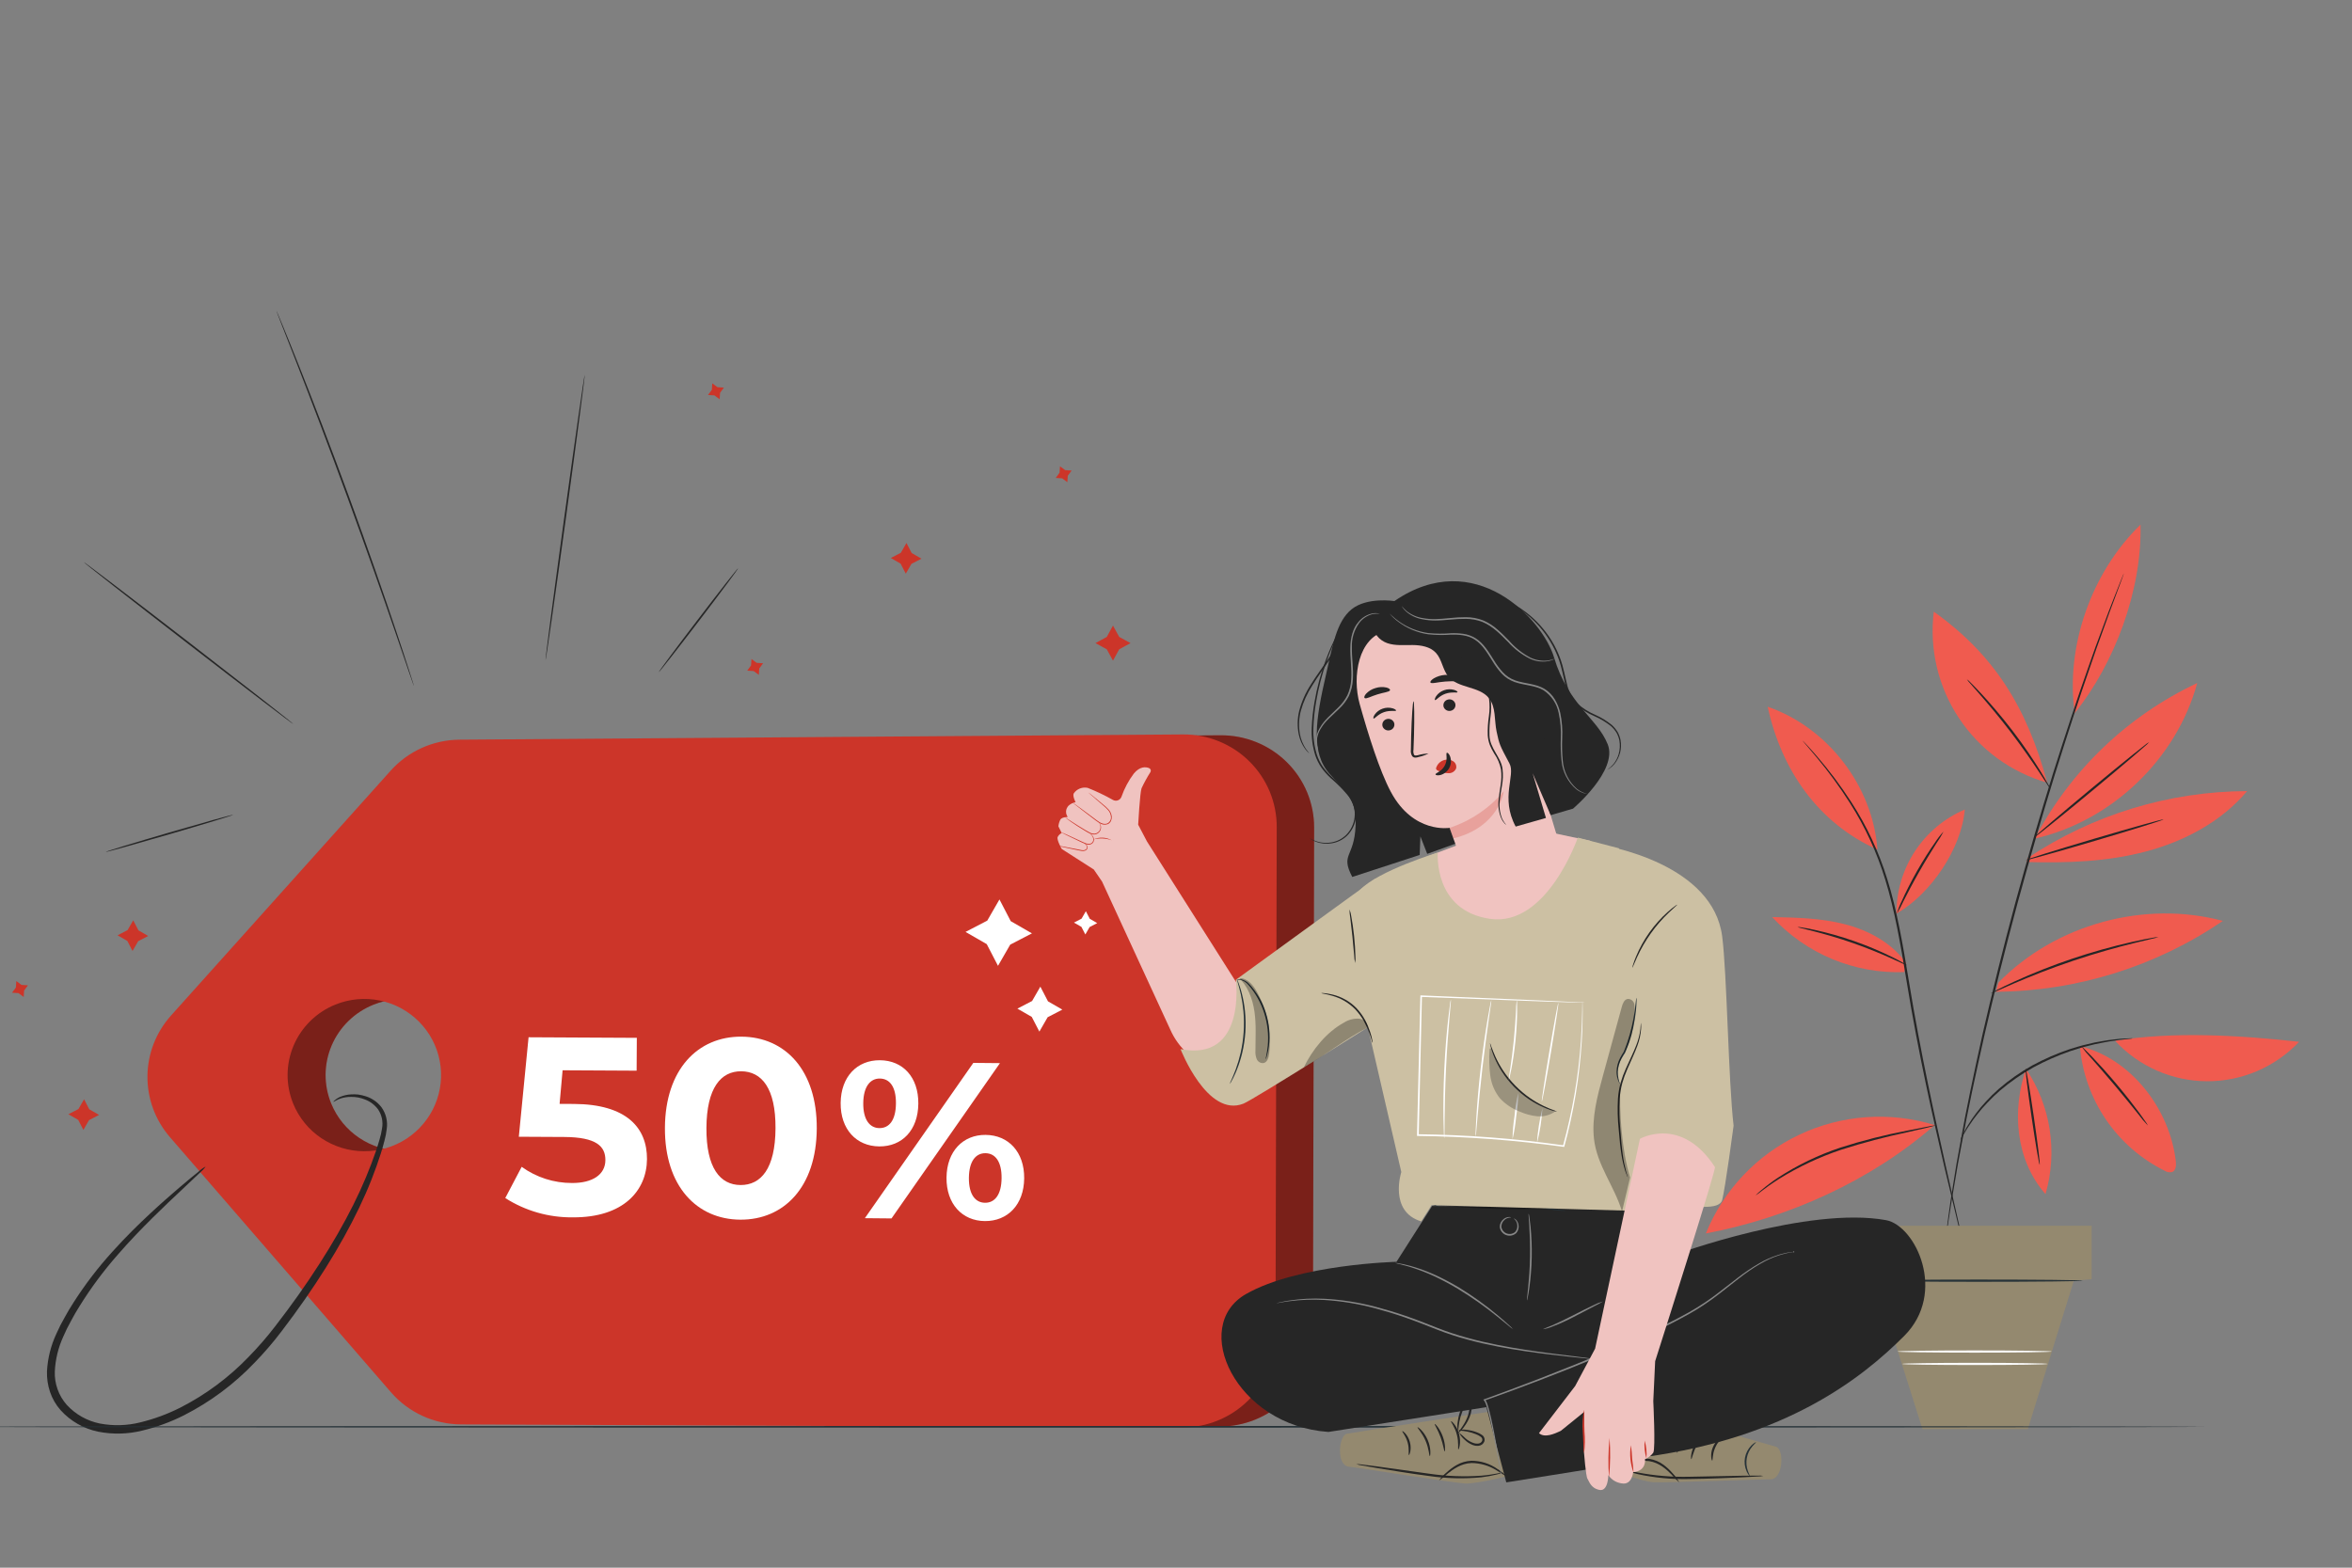 <svg xmlns="http://www.w3.org/2000/svg" width="1038" height="692" viewBox="0 0 1038 692" fill="none"><rect x="0" y="0" width="1038" height="692" fill="#808080" stroke="none"/><g clip-path="url(#clip0_205_3795)"><path d="M882.034 433.665C907.099 408.011 946.372 397.233 981.021 406.498C951.477 426.629 916.614 437.521 880.864 437.79" fill="#F05B4F"></path><path d="M915.613 314.773C911.487 285.605 922.824 252.791 944.663 231.589C945.383 260.497 933.179 293.029 915.613 314.773" fill="#F05B4F"></path><path d="M898.149 369.876C913.93 339.919 939.042 315.92 969.683 301.513C960.566 335.098 931.839 362.569 897.881 370.185" fill="#F05B4F"></path><path d="M894.534 380.507C912.151 381.001 929.981 380.382 947.019 375.873C964.057 371.365 980.375 362.7 991.714 349.206C957.202 349.318 923.491 359.61 894.802 378.792" fill="#F05B4F"></path><path d="M903.476 345.486C894.533 311.97 879.778 288.786 853.434 270.003C851.419 286.483 855.353 303.141 864.527 316.978C873.7 330.816 887.512 340.925 903.476 345.486" fill="#F05B4F"></path><path d="M836.973 403.288C836.911 393.512 839.739 383.935 845.101 375.76C850.463 367.585 858.12 361.176 867.112 357.338C865.648 374.645 852.053 394.667 836.973 403.288Z" fill="#F05B4F"></path><path d="M828.555 375.029C826.552 347.031 806.659 321.129 780.126 311.97C786.211 339.98 802.401 363.289 828.555 375.029Z" fill="#F05B4F"></path><path d="M841.24 425.179C835.027 416.291 824.889 410.764 814.397 408.02C803.905 405.275 792.941 405.032 782.104 404.804C789.493 412.825 798.531 419.149 808.598 423.343C818.665 427.537 829.52 429.5 840.418 429.097" fill="#F05B4F"></path><path d="M853.832 496.62C834.061 490.517 812.72 492.046 794.02 500.904C775.32 509.763 760.619 525.308 752.817 544.473C789.513 537.509 825.72 521.211 853.832 496.62Z" fill="#F05B4F"></path><path d="M894.105 471.792C888.009 489.81 889.18 511.589 902.73 527.118C905.429 517.827 906.056 508.056 904.566 498.496C903.075 488.936 899.504 479.82 894.105 471.792" fill="#F05B4F"></path><path d="M917.905 461.785C918.889 473.399 922.852 484.564 929.41 494.199C935.969 503.835 944.901 511.617 955.345 516.793C955.83 517.106 956.374 517.315 956.944 517.409C957.514 517.502 958.097 517.478 958.657 517.337C960.308 516.665 960.459 514.411 960.255 512.64C957.601 489.556 940.498 467.23 917.907 461.79" fill="#F05B4F"></path><path d="M933.455 459.442C938.626 465.031 944.891 469.498 951.86 472.565C958.829 475.633 966.354 477.236 973.968 477.274C981.583 477.313 989.124 475.787 996.124 472.791C1003.12 469.795 1009.43 465.393 1014.66 459.857C988.847 457.032 959.065 455.148 933.455 459.442Z" fill="#F05B4F"></path><path d="M937.318 253.087C937.262 253.346 937.183 253.599 937.082 253.843L936.296 256.026C935.566 257.986 934.519 260.793 933.181 264.378C931.792 267.994 930.19 272.453 928.334 277.626L925.343 285.914C924.325 288.863 923.25 291.975 922.119 295.251C917.547 308.32 912.471 324.01 906.986 341.475C901.605 358.973 895.951 378.293 890.389 398.674C884.902 419.083 880.038 438.621 875.898 456.457C871.875 474.313 868.41 490.441 865.916 504.062C865.276 507.461 864.666 510.697 864.086 513.768C863.563 516.84 863.071 519.735 862.61 522.452C861.674 527.873 860.882 532.542 860.336 536.377C859.76 540.164 859.299 543.125 858.982 545.191C858.823 546.161 858.694 546.919 858.605 547.481C858.574 547.744 858.52 548.004 858.444 548.257C858.442 547.993 858.463 547.729 858.506 547.468C858.575 546.904 858.667 546.14 858.785 545.164C859.06 543.089 859.453 540.124 859.956 536.32C860.435 532.473 861.181 527.793 862.065 522.362C862.503 519.641 862.97 516.74 863.467 513.658L865.231 503.934C867.643 490.287 871.035 474.138 875.011 456.253C879.105 438.397 883.939 418.837 889.437 398.415C895.001 378.02 900.685 358.697 906.118 341.202C911.652 323.74 916.801 308.064 921.461 295.016C922.613 291.752 923.71 288.646 924.753 285.698C925.836 282.773 926.857 280.017 927.816 277.432C929.722 272.27 931.377 267.827 932.823 264.232L936.11 255.939L936.989 253.79C937.079 253.547 937.189 253.312 937.318 253.087V253.087Z" fill="#262626"></path><path d="M795.535 326.923C795.698 327.046 795.847 327.187 795.979 327.342L797.214 328.638C798.291 329.79 799.854 331.504 801.803 333.773C807.337 340.164 812.415 346.935 817.001 354.037C823.843 364.581 829.191 376.023 832.892 388.035C837.15 401.571 839.793 416.952 842.424 433.031C847.673 465.217 854.112 494.043 858.775 514.897C861.124 525.265 863.03 533.687 864.365 539.58C865 542.448 865.498 544.699 865.854 546.3C865.998 547.02 866.123 547.605 866.217 548.053C866.269 548.25 866.299 548.453 866.308 548.657C866.223 548.473 866.159 548.28 866.118 548.081L865.66 546.353L863.991 539.678C862.584 533.8 860.572 525.407 858.087 515.054C853.251 494.238 846.698 465.411 841.443 433.194C838.812 417.112 836.203 401.777 832.015 388.306C828.375 376.352 823.123 364.949 816.404 354.413C811.883 347.301 806.905 340.49 801.502 334.023C799.602 331.719 798.088 329.962 797.058 328.772L795.897 327.41C795.759 327.262 795.637 327.098 795.535 326.923V326.923Z" fill="#262626"></path><path d="M941.166 458.345C940.865 458.445 940.552 458.503 940.236 458.516L937.565 458.804L935.634 458.993L933.351 459.337C931.712 459.579 929.845 459.82 927.809 460.272L924.605 460.91L921.172 461.774C918.783 462.314 916.314 463.188 913.684 463.983C908.05 465.936 902.584 468.344 897.34 471.183C892.137 474.097 887.228 477.508 882.683 481.369C880.718 483.068 878.843 484.87 877.067 486.766C875.486 488.39 874.001 490.104 872.618 491.9C871.441 493.355 870.342 494.87 869.324 496.44C868.497 497.587 867.743 498.786 867.068 500.029L865.698 502.333C865.555 502.615 865.374 502.877 865.161 503.112C865.239 502.808 865.361 502.517 865.521 502.248L866.734 499.837C867.353 498.554 868.064 497.317 868.861 496.136C869.839 494.522 870.909 492.964 872.065 491.471C873.424 489.627 874.895 487.868 876.47 486.205C878.237 484.26 880.112 482.416 882.086 480.681C886.647 476.738 891.597 473.268 896.859 470.324C902.154 467.455 907.685 465.046 913.393 463.124C916.055 462.347 918.554 461.494 920.97 460.985L924.442 460.165L927.682 459.589C929.738 459.179 931.626 458.986 933.279 458.793C934.097 458.697 934.865 458.609 935.583 458.529L937.53 458.426L940.224 458.315C940.538 458.282 940.855 458.292 941.166 458.345V458.345Z" fill="#262626"></path><path d="M948.518 327.541C947.96 328.199 947.337 328.799 946.659 329.333C945.257 330.546 943.476 332.093 941.346 333.94C936.832 337.798 930.546 343.077 923.577 348.862C916.607 354.646 910.247 359.842 905.619 363.563L900.106 367.929C899.457 368.496 898.752 368.997 898.002 369.424C898.562 368.765 899.186 368.164 899.866 367.629L905.179 363.021C909.694 359.162 915.979 353.886 922.946 348.103C929.913 342.32 936.266 337.132 940.894 333.415L946.402 329.042C947.056 328.472 947.764 327.97 948.518 327.541V327.541Z" fill="#262626"></path><path d="M954.866 361.686C954.944 361.949 941.39 366.184 924.597 371.144C907.804 376.105 894.122 379.918 894.046 379.656C893.97 379.394 907.519 375.161 924.318 370.198C941.117 365.236 954.79 361.426 954.866 361.686Z" fill="#262626"></path><path d="M904.819 348.093C904.284 347.496 903.815 346.843 903.42 346.146L899.847 340.703C896.823 336.118 892.515 329.864 887.428 323.204C882.342 316.544 877.433 310.748 873.82 306.606L869.529 301.71C868.963 301.143 868.46 300.515 868.03 299.838C868.679 300.309 869.275 300.848 869.809 301.445C870.912 302.521 872.463 304.124 874.339 306.14C878.093 310.172 883.098 315.922 888.213 322.605C893.328 329.288 897.549 335.634 900.436 340.327C901.876 342.673 903.009 344.595 903.748 345.943C904.181 346.619 904.54 347.34 904.819 348.093V348.093Z" fill="#262626"></path><path d="M857.749 367.045C856.811 368.858 855.748 370.605 854.569 372.273C852.543 375.457 849.797 379.882 846.952 384.88C844.106 389.879 841.707 394.504 840.007 397.872C839.175 399.737 838.216 401.543 837.137 403.276C837.702 401.308 838.451 399.398 839.376 397.571C840.921 394.115 843.237 389.418 846.094 384.392C848.951 379.367 851.809 374.979 853.989 371.886C855.087 370.157 856.345 368.536 857.749 367.045V367.045Z" fill="#262626"></path><path d="M841.646 426.112C841.575 426.246 838.99 424.982 834.758 423.078C830.526 421.174 824.618 418.683 817.94 416.342C811.263 414 805.087 412.268 800.591 411.119C796.095 409.97 793.286 409.345 793.315 409.196C793.993 409.181 794.67 409.251 795.331 409.407C796.627 409.6 798.473 409.949 800.749 410.441C812.626 413.049 824.144 417.08 835.055 422.447C837.141 423.483 838.807 424.365 839.935 425.019C840.549 425.309 841.124 425.676 841.646 426.112V426.112Z" fill="#262626"></path><path d="M854.321 496.728C854.059 496.865 853.777 496.962 853.486 497.016L851.047 497.638L842.031 499.719C832.091 501.807 822.264 504.402 812.59 507.495C802.964 510.713 793.745 515.042 785.121 520.393C781.837 522.484 779.279 524.33 777.553 525.662C776.685 526.391 775.771 527.064 774.817 527.678C774.794 527.652 775.003 527.432 775.424 527.037C775.844 526.643 776.458 526.052 777.306 525.361C779.671 523.366 782.151 521.511 784.733 519.807C793.31 514.241 802.56 509.789 812.262 506.559C821.969 503.442 831.86 500.931 841.878 499.039L850.959 497.265C852.065 497.002 853.189 496.823 854.321 496.728V496.728Z" fill="#262626"></path><path d="M900.17 514.133C899.899 514.172 898.285 504.665 896.57 492.902C894.855 481.138 893.672 471.565 893.943 471.525C894.214 471.485 895.825 480.992 897.543 492.759C899.261 504.527 900.439 514.094 900.17 514.133Z" fill="#262626"></path><path d="M947.898 496.803C946.353 495.198 944.916 493.491 943.597 491.694C941.017 488.483 937.443 484.062 933.403 479.25C929.364 474.437 925.617 470.156 922.891 467.063C921.348 465.455 919.915 463.746 918.6 461.947C919.109 462.27 919.569 462.664 919.967 463.117C920.802 463.915 921.983 465.1 923.405 466.591C926.261 469.57 930.097 473.791 934.152 478.615C938.207 483.439 941.699 487.943 944.143 491.268C945.365 492.931 946.332 494.292 946.973 495.254C947.354 495.723 947.665 496.245 947.898 496.803Z" fill="#262626"></path><path d="M821.584 541.072V564.656H827.481L848.445 630.825H894.935L915.239 565.305L923.102 564.65V541.072H821.584Z" fill="#94896F"></path><path d="M919.174 565.311C919.174 565.583 898.647 565.805 873.33 565.805C848.013 565.805 827.48 565.583 827.48 565.311C827.48 565.039 848.003 564.817 873.33 564.817C898.657 564.817 919.174 565.033 919.174 565.311Z" fill="#263238"></path><path d="M952.614 413.604C951.646 413.957 950.649 414.226 949.635 414.411L941.474 416.378C934.598 418.08 925.155 420.666 914.909 424.106C904.664 427.546 895.577 431.204 889.068 434.003L881.377 437.367C880.458 437.831 879.502 438.216 878.518 438.519C879.372 437.943 880.273 437.44 881.212 437.014C882.973 436.096 885.559 434.841 888.785 433.36C905.637 425.672 923.241 419.751 941.315 415.692C944.781 414.923 947.599 414.359 949.557 414.028C950.563 413.802 951.585 413.66 952.614 413.604V413.604Z" fill="#262626"></path><path d="M903.739 602.056C903.739 602.328 889.339 602.55 871.574 602.55C853.809 602.55 839.409 602.329 839.409 602.056C839.409 601.782 853.809 601.562 871.577 601.562C889.345 601.562 903.739 601.784 903.739 602.056Z" fill="#FAFAFA"></path><path d="M905.549 596.585C905.549 596.859 890.285 597.079 871.461 597.079C852.637 597.079 837.372 596.859 837.372 596.585C837.372 596.311 852.636 596.093 871.461 596.093C890.286 596.093 905.549 596.313 905.549 596.585Z" fill="#FAFAFA"></path><path d="M92.252 448.346L189.17 340.49C192.987 336.243 197.66 332.837 202.889 330.491C208.117 328.145 213.785 326.912 219.524 326.87L538.621 324.566C544.044 324.528 549.421 325.554 554.441 327.586C559.461 329.617 564.025 332.615 567.869 336.404C571.712 340.193 574.76 344.7 576.835 349.663C578.909 354.626 579.971 359.947 579.957 365.318L579.422 589.127C579.409 594.472 578.333 599.761 576.254 604.693C574.175 609.624 571.135 614.101 567.307 617.868C563.479 621.635 558.939 624.616 553.947 626.643C548.954 628.67 543.608 629.702 538.212 629.679L220.228 628.353C214.347 628.329 208.541 627.053 203.202 624.612C197.862 622.17 193.115 618.621 189.282 614.204L91.785 501.869C85.307 494.404 81.784 484.864 81.869 475.021C81.955 465.177 85.644 455.699 92.252 448.346V448.346ZM146.177 487.17C148.697 493.312 153 498.576 158.541 502.296C164.082 506.016 170.612 508.026 177.306 508.07C184 508.114 190.556 506.19 196.147 502.543C201.737 498.896 206.11 493.689 208.712 487.581C211.315 481.472 212.03 474.736 210.768 468.225C209.505 461.713 206.322 455.719 201.62 451C196.918 446.281 190.909 443.048 184.352 441.712C177.796 440.375 170.987 440.995 164.785 443.492C156.47 446.84 149.839 453.323 146.349 461.514C142.859 469.705 142.797 478.933 146.177 487.17V487.17Z" fill="#CC3529"></path><g opacity="0.4"><path d="M92.252 448.346L189.17 340.49C192.987 336.243 197.66 332.837 202.889 330.491C208.117 328.145 213.785 326.912 219.524 326.87L538.621 324.566C544.044 324.528 549.421 325.554 554.441 327.586C559.461 329.617 564.025 332.615 567.869 336.404C571.712 340.193 574.76 344.7 576.835 349.663C578.909 354.626 579.971 359.947 579.957 365.318L579.422 589.127C579.409 594.472 578.333 599.761 576.254 604.693C574.175 609.624 571.135 614.101 567.307 617.868C563.479 621.635 558.939 624.616 553.947 626.643C548.954 628.67 543.608 629.702 538.212 629.679L220.228 628.353C214.347 628.329 208.541 627.053 203.202 624.612C197.862 622.17 193.115 618.621 189.282 614.204L91.785 501.869C85.307 494.404 81.784 484.864 81.869 475.021C81.955 465.177 85.644 455.699 92.252 448.346V448.346ZM146.177 487.17C148.697 493.312 153 498.576 158.541 502.296C164.082 506.016 170.612 508.026 177.306 508.07C184 508.114 190.556 506.19 196.147 502.543C201.737 498.896 206.11 493.689 208.712 487.581C211.315 481.472 212.03 474.736 210.768 468.225C209.505 461.713 206.322 455.719 201.62 451C196.918 446.281 190.909 443.048 184.352 441.712C177.796 440.375 170.987 440.995 164.785 443.492C156.47 446.84 149.839 453.323 146.349 461.514C142.859 469.705 142.797 478.933 146.177 487.17V487.17Z" fill="black"></path></g><path d="M75.459 448.292L172.436 340.156C176.255 335.899 180.931 332.483 186.162 330.131C191.394 327.779 197.064 326.543 202.807 326.502L522.093 324.192C527.519 324.153 532.898 325.181 537.921 327.217C542.944 329.254 547.51 332.258 551.356 336.056C555.202 339.855 558.251 344.372 560.328 349.347C562.404 354.322 563.467 359.656 563.454 365.041L562.919 589.429C562.906 594.787 561.829 600.09 559.749 605.035C557.669 609.979 554.627 614.468 550.797 618.244C546.967 622.021 542.424 625.01 537.429 627.042C532.433 629.074 527.083 630.109 521.684 630.086L203.513 628.757C197.628 628.732 191.818 627.453 186.475 625.005C181.133 622.558 176.383 618.999 172.547 614.57L74.993 501.945C68.513 494.462 64.989 484.899 65.074 475.032C65.16 465.165 68.85 455.663 75.459 448.292V448.292ZM129.416 487.216C131.937 493.375 136.243 498.653 141.787 502.383C147.332 506.113 153.866 508.128 160.565 508.172C167.263 508.217 173.824 506.288 179.418 502.632C185.012 498.975 189.388 493.754 191.992 487.63C194.596 481.505 195.312 474.751 194.049 468.222C192.785 461.694 189.6 455.684 184.895 450.952C180.189 446.22 174.176 442.98 167.615 441.64C161.054 440.3 154.241 440.921 148.035 443.425C139.716 446.782 133.08 453.281 129.588 461.493C126.096 469.706 126.033 478.958 129.414 487.216H129.416Z" fill="#CC3529"></path><path d="M371.001 486.863C371.11 475.233 378.291 467.911 388.367 468.001C398.443 468.091 405.39 475.453 405.28 487.18C405.171 498.908 398.09 506.137 388.016 506.043C377.942 505.949 370.893 498.493 371.001 486.863ZM395.402 487.088C395.471 479.697 392.639 476.123 388.292 476.083C384.045 476.043 381.047 479.663 380.979 486.955C380.911 494.246 383.841 497.921 388.087 497.961C392.435 498 395.333 494.481 395.402 487.088ZM429.554 469.171L441.312 469.279L393.446 537.83L381.689 537.721L429.554 469.171ZM417.722 519.82C417.83 508.191 425.012 500.865 434.986 500.958C445.063 501.051 452.107 508.508 451.999 520.137C451.89 531.767 444.708 539.089 434.632 538.999C424.657 538.908 417.613 531.451 417.722 519.821V519.82ZM442.024 520.046C442.092 512.752 439.26 509.08 434.913 509.04C430.666 509 427.669 512.52 427.601 519.912C427.532 527.303 430.462 530.879 434.71 530.918C439.057 530.96 441.953 527.339 442.024 520.047V520.046Z" fill="white"></path><path d="M90.757 514.931C89.617 515.545 88.561 516.303 87.615 517.188C85.641 518.772 82.762 521.131 79.119 524.244C75.476 527.357 71.045 531.226 66.05 535.883C61.054 540.54 55.486 545.988 49.717 552.4C43.361 559.373 37.611 566.875 32.528 574.824L30.486 578.093L28.552 581.504C27.198 583.833 25.977 586.237 24.894 588.704C22.455 593.919 21.042 599.554 20.733 605.303C20.635 608.382 21.085 611.454 22.062 614.375C23.073 617.387 24.686 620.163 26.802 622.534C31.164 627.335 36.932 630.633 43.282 631.956C49.721 633.228 56.362 633.072 62.735 631.498C69.164 629.952 75.391 627.664 81.291 624.678C92.839 618.782 103.31 610.98 112.263 601.601C116.537 597.211 120.537 592.563 124.239 587.682C127.856 582.947 131.293 578.241 134.55 573.562C147.546 554.865 157.59 536.842 163.926 520.74C165.508 516.729 166.889 512.865 168.068 509.147C168.644 507.285 169.191 505.473 169.637 503.675C170.127 501.93 170.475 500.148 170.679 498.347C171.182 494.942 170.333 491.476 168.314 488.689C166.566 486.454 164.185 484.798 161.481 483.937C160.363 483.567 159.214 483.301 158.047 483.142C157.024 483.036 155.994 483.015 154.968 483.077C153.36 483.152 151.776 483.499 150.284 484.105C149.368 484.473 148.521 484.994 147.78 485.645C147.286 486.09 147.06 486.334 147.107 486.382C147.155 486.429 147.46 486.28 148.004 485.95C148.801 485.467 149.654 485.084 150.545 484.809C151.992 484.374 153.497 484.165 155.008 484.187C157.058 484.158 159.093 484.538 160.993 485.305C163.348 486.17 165.395 487.713 166.876 489.739C168.517 492.191 169.137 495.188 168.603 498.091C168.361 499.785 167.985 501.457 167.477 503.092C166.998 504.82 166.415 506.584 165.807 508.395C164.561 512.015 163.117 515.808 161.476 519.738C154.942 535.434 144.76 553.165 131.735 571.569C128.471 576.172 125.03 580.812 121.412 585.49C117.768 590.235 113.84 594.756 109.65 599.026C100.951 608.071 90.806 615.604 79.632 621.316C73.998 624.167 68.055 626.361 61.92 627.853C56.076 629.321 49.982 629.494 44.064 628.362C38.464 627.223 33.364 624.352 29.487 620.154C25.888 616.089 23.991 610.795 24.189 605.369C24.446 600.06 25.712 594.848 27.92 590.013C28.937 587.626 30.087 585.298 31.364 583.039L33.21 579.685C33.869 578.602 34.521 577.528 35.166 576.463C40.059 568.587 45.588 561.126 51.7 554.154C57.271 547.709 62.669 542.173 67.494 537.397C72.319 532.62 76.592 528.613 80.087 525.332L88.11 517.749C89.109 516.927 89.999 515.98 90.757 514.931V514.931Z" fill="#262626"></path><path d="M240.758 291.413C240.964 291.442 245 263.26 249.775 228.478C254.55 193.696 258.254 165.462 258.05 165.435C257.845 165.407 253.807 193.581 249.032 228.376C244.257 263.171 240.554 291.384 240.758 291.413Z" fill="#262626"></path><path d="M122.03 137.292C122.059 137.44 122.105 137.585 122.165 137.723L122.629 138.976L124.479 143.766C126.118 147.968 128.459 153.967 131.344 161.36C137.122 176.22 144.992 196.794 153.364 219.635C161.736 242.476 169.018 263.277 174.207 278.354C176.781 285.859 178.869 291.949 180.332 296.21C181.052 298.279 181.614 299.905 182.014 301.061L182.469 302.317C182.513 302.464 182.573 302.605 182.649 302.737C182.63 302.586 182.594 302.438 182.543 302.294C182.443 301.966 182.317 301.544 182.158 301.014C181.788 299.846 181.27 298.207 180.61 296.118C179.254 291.87 177.241 285.738 174.706 278.177C169.645 263.057 162.436 242.23 154.065 219.371C145.695 196.513 137.74 175.973 131.833 161.159C128.881 153.752 126.458 147.768 124.747 143.652L122.766 138.913C122.545 138.406 122.369 138.001 122.233 137.689C122.18 137.549 122.112 137.416 122.03 137.292V137.292Z" fill="#262626"></path><path d="M36.953 248.114C36.827 248.278 57.44 264.422 82.989 284.167C108.537 303.912 129.357 319.796 129.488 319.631C129.619 319.467 109.005 303.328 83.448 283.574C57.891 263.82 37.079 247.944 36.953 248.114Z" fill="#262626"></path><path d="M290.749 296.671C290.914 296.798 298.883 286.638 308.549 273.986C318.214 261.335 325.916 250.968 325.752 250.843C325.588 250.718 317.619 260.872 307.952 273.53C298.286 286.188 290.585 296.546 290.749 296.671Z" fill="#262626"></path><path d="M46.683 376.048C46.74 376.248 59.371 372.736 74.888 368.216C90.406 363.696 102.945 359.864 102.887 359.664C102.83 359.463 90.203 362.976 74.679 367.496C59.156 372.016 46.625 375.851 46.683 376.048Z" fill="#262626"></path><path d="M285.531 511.663C285.442 525.487 275.189 537.49 252.808 537.357C242.243 537.482 231.877 534.52 222.989 528.837L230.23 515.05C236.689 519.716 244.47 522.217 252.452 522.193C261.516 522.236 267.134 518.476 267.172 512.124C267.211 505.988 263.207 501.954 249.002 501.88L228.972 501.773L233.273 457.865L281.049 458.116L280.961 472.612L248.288 472.44L246.965 487.263L253.34 487.299C276.504 487.414 285.614 497.827 285.531 511.663Z" fill="white"></path><path d="M293.451 497.8C293.601 472.028 307.984 457.486 327.194 457.596C346.515 457.703 360.611 472.4 360.461 498.173C360.311 523.945 346.016 538.487 326.718 538.377C307.508 538.271 293.297 523.574 293.451 497.8ZM342.253 498.074C342.361 480.331 336.151 472.933 327.102 472.878C318.168 472.828 311.869 480.158 311.765 497.896C311.661 515.634 317.872 523.041 326.805 523.087C335.854 523.142 342.153 515.834 342.253 498.074Z" fill="white"></path><path d="M455.423 412.001L446.063 406.611L441.089 397.023L435.699 406.383L426.112 411.357L435.472 416.747L440.445 426.334L445.835 416.974L455.423 412.001Z" fill="white"></path><path d="M484.235 407.468L480.958 405.582L479.217 402.225L477.331 405.503L473.974 407.244L477.251 409.13L478.992 412.487L480.879 409.209L484.235 407.468Z" fill="white"></path><path d="M468.84 445.656L462.504 442.009L459.139 435.52L455.491 441.856L449.002 445.223L455.338 448.87L458.705 455.359L462.353 449.023L468.84 445.656Z" fill="white"></path><path d="M-19.272 629.816C-19.272 630.022 202.842 630.191 476.769 630.191C750.794 630.191 972.859 630.022 972.859 629.816C972.859 629.61 750.794 629.44 476.769 629.44C202.842 629.44 -19.272 629.609 -19.272 629.816Z" fill="#263238"></path><path d="M721.362 621.153C721.362 621.153 781.496 637.797 783.908 638.645C787.531 639.921 786.922 653.189 781.286 652.986C778.619 652.888 735.097 654.607 729.59 654.263C724.084 653.919 709.286 648.071 709.286 648.071L721.362 621.153Z" fill="#94896F"></path><path d="M746.409 644.099C746.711 644.141 747.117 640.96 749.06 637.644C750.953 634.297 753.498 632.349 753.311 632.107C753.205 631.875 750.219 633.57 748.187 637.147C746.121 640.689 746.155 644.125 746.409 644.099Z" fill="#262626"></path><path d="M740.138 641.256C740.433 641.307 741.042 638.464 742.643 635.323C744.213 632.165 746.134 629.982 745.918 629.777C745.752 629.579 743.402 631.546 741.742 634.87C740.061 638.182 739.881 641.24 740.138 641.256Z" fill="#262626"></path><path d="M734.258 639.681C734.562 639.662 734.33 636.657 735.665 633.328C736.943 629.974 739.149 627.923 738.939 627.704C738.82 627.475 736.122 629.334 734.727 632.962C733.293 636.57 734.014 639.767 734.258 639.681Z" fill="#262626"></path><path d="M735.327 631.913C735.86 630.486 736.08 628.96 735.972 627.439C735.962 625.786 735.758 624.14 735.363 622.535C735.131 621.585 734.832 620.652 734.469 619.744C734.284 619.176 733.951 618.667 733.505 618.269C733.204 618.04 732.832 617.925 732.454 617.943C732.076 617.962 731.717 618.114 731.441 618.372C730.975 618.822 730.69 619.427 730.638 620.072C730.577 620.598 730.551 621.127 730.561 621.656C730.574 622.649 730.699 623.636 730.932 624.601C731.333 626.212 731.956 627.759 732.783 629.198C733.448 630.563 734.365 631.791 735.484 632.818C735.628 632.721 734.62 631.322 733.413 628.868C732.708 627.449 732.176 625.95 731.829 624.404C731.637 623.501 731.541 622.58 731.541 621.656C731.567 620.732 731.554 619.577 732.096 619.133C732.194 619.022 732.331 618.952 732.48 618.94C732.628 618.927 732.775 618.972 732.891 619.066C733.194 619.356 733.42 619.717 733.55 620.117C733.909 620.982 734.213 621.868 734.46 622.771C734.88 624.306 735.147 625.879 735.257 627.467C735.438 630.187 735.164 631.889 735.327 631.913Z" fill="#262626"></path><path d="M735.254 631.301C734.029 630.789 732.7 630.575 731.376 630.675C729.938 630.673 728.505 630.849 727.109 631.197C726.252 631.384 725.424 631.689 724.651 632.103C724.156 632.351 723.755 632.753 723.51 633.249C723.265 633.746 723.189 634.309 723.293 634.852C723.429 635.37 723.701 635.842 724.081 636.219C724.461 636.596 724.935 636.865 725.453 636.998C726.339 637.22 727.267 637.217 728.152 636.991C729.575 636.635 730.906 635.98 732.057 635.07C733.153 634.335 734.102 633.401 734.854 632.316C733.735 632.962 732.665 633.687 731.651 634.486C730.533 635.247 729.281 635.789 727.962 636.083C727.226 636.25 726.462 636.239 725.731 636.052C725.383 635.964 725.064 635.785 724.807 635.535C724.55 635.284 724.364 634.969 724.268 634.623C724.21 634.284 724.266 633.935 724.427 633.631C724.589 633.327 724.847 633.085 725.161 632.944C725.849 632.569 726.582 632.283 727.343 632.095C728.666 631.721 730.023 631.483 731.395 631.386C733.761 631.222 735.229 631.462 735.254 631.301Z" fill="#262626"></path><path d="M755.649 644.743C755.947 644.71 755.649 642.138 756.834 639.32C757.96 636.476 759.967 634.844 759.779 634.612C759.679 634.366 757.165 635.792 755.902 638.932C754.609 642.071 755.41 644.849 755.649 644.743Z" fill="#262626"></path><path d="M713.69 647.519C714.426 647.962 715.206 648.329 716.016 648.614C718.198 649.455 720.434 650.148 722.709 650.687C730.246 652.338 737.955 653.069 745.667 652.863C754.678 652.764 762.803 652.353 768.688 652.119L775.662 651.749C776.52 651.745 777.375 651.654 778.214 651.476C777.366 651.349 776.507 651.309 775.651 651.357L768.672 651.406L745.667 651.857C738.024 652.047 730.382 651.423 722.872 649.993C717.118 648.811 713.761 647.332 713.69 647.519Z" fill="#262626"></path><path d="M711.917 648.889C711.997 649.033 713.645 648.066 716.421 646.847C719.961 645.165 723.903 644.51 727.797 644.957C732.329 645.651 735.541 648.701 737.634 650.807C738.707 652.067 739.867 653.25 741.105 654.347C740.31 652.88 739.321 651.526 738.164 650.324C736.981 648.933 735.643 647.682 734.176 646.596C732.345 645.235 730.214 644.332 727.963 643.962C723.88 643.467 719.745 644.25 716.126 646.202C714.59 646.87 713.169 647.777 711.917 648.889Z" fill="#262626"></path><path d="M772.237 651.49C772.347 651.417 771.833 650.626 771.359 649.218C770.721 647.405 770.569 645.456 770.918 643.566C771.267 641.676 772.105 639.91 773.348 638.444C774.292 637.3 775.055 636.742 774.979 636.634C774.933 636.555 774.033 636.951 772.92 638.055C771.465 639.52 770.487 641.389 770.112 643.419C769.738 645.448 769.984 647.544 770.82 649.431C771.466 650.857 772.165 651.548 772.237 651.49Z" fill="#263238"></path><path d="M658.608 622.938C658.608 622.938 596.923 632.315 594.426 632.874C590.682 633.709 589.704 646.96 595.326 647.418C597.985 647.638 640.994 654.518 646.496 654.831C651.998 655.143 669.248 650.623 669.248 650.623L658.608 622.938Z" fill="#94896F"></path><path d="M631.014 642.74C630.709 642.74 630.685 639.539 629.151 636.015C627.669 632.467 625.372 630.229 625.587 630.013C625.719 629.796 628.483 631.833 630.077 635.62C631.705 639.389 631.263 642.796 631.014 642.74Z" fill="#262626"></path><path d="M637.577 640.663C637.279 640.679 637.011 637.783 635.796 634.471C634.61 631.149 632.963 628.754 633.204 628.575C633.392 628.398 635.49 630.63 636.743 634.128C638.017 637.619 637.833 640.677 637.577 640.663Z" fill="#262626"></path><path d="M643.602 639.797C643.304 639.743 643.89 636.788 642.961 633.317C642.097 629.835 640.143 627.537 640.378 627.344C640.522 627.133 642.981 629.298 643.936 633.065C644.929 636.825 643.834 639.913 643.602 639.797Z" fill="#262626"></path><path d="M643.468 631.958C643.11 630.477 643.073 628.936 643.36 627.439C643.567 625.799 643.965 624.189 644.548 622.643C644.892 621.727 645.299 620.836 645.768 619.977C646.019 619.436 646.41 618.971 646.9 618.629C647.226 618.437 647.609 618.366 647.982 618.43C648.356 618.493 648.694 618.686 648.939 618.975C649.347 619.478 649.558 620.112 649.532 620.759C649.531 621.289 649.494 621.818 649.421 622.343C649.289 623.327 649.047 624.293 648.701 625.223C648.112 626.775 647.309 628.237 646.317 629.568C645.493 630.844 644.437 631.954 643.203 632.841C643.079 632.73 644.246 631.458 645.729 629.166C646.597 627.838 647.301 626.41 647.827 624.913C648.125 624.04 648.331 623.137 648.441 622.221C648.524 621.301 648.675 620.154 648.191 619.649C648.106 619.528 647.977 619.444 647.832 619.414C647.687 619.385 647.536 619.411 647.41 619.489C647.073 619.741 646.805 620.072 646.629 620.454C646.17 621.269 645.763 622.113 645.409 622.98C644.811 624.454 644.36 625.984 644.062 627.547C643.562 630.231 643.632 631.954 643.468 631.958Z" fill="#262626"></path><path d="M643.619 631.36C644.896 630.997 646.242 630.942 647.544 631.199C648.973 631.368 650.376 631.713 651.72 632.226C652.55 632.512 653.335 632.913 654.053 633.417C654.515 633.721 654.865 634.168 655.05 634.69C655.235 635.212 655.244 635.78 655.076 636.307C654.878 636.805 654.551 637.242 654.128 637.571C653.705 637.9 653.201 638.11 652.669 638.179C651.764 638.294 650.844 638.181 649.993 637.852C648.622 637.329 647.377 636.52 646.342 635.48C645.342 634.62 644.512 633.58 643.894 632.415C644.929 633.187 645.906 634.034 646.817 634.949C647.836 635.835 649.015 636.519 650.289 636.965C650.999 637.218 651.759 637.299 652.507 637.2C652.863 637.154 653.201 637.014 653.487 636.795C653.772 636.577 653.994 636.286 654.131 635.954C654.229 635.624 654.215 635.271 654.091 634.95C653.967 634.629 653.739 634.359 653.444 634.181C652.806 633.727 652.112 633.356 651.379 633.078C650.11 632.551 648.79 632.154 647.439 631.895C645.12 631.46 643.619 631.523 643.619 631.36Z" fill="#262626"></path><path d="M621.764 642.282C621.476 642.212 622.071 639.689 621.232 636.755C620.452 633.797 618.652 631.938 618.868 631.731C618.995 631.499 621.324 633.212 622.202 636.483C623.118 639.753 621.992 642.415 621.764 642.282Z" fill="#262626"></path><path d="M663.096 650.026C662.31 650.379 661.489 650.65 660.648 650.835C658.382 651.412 656.08 651.835 653.757 652.099C646.078 652.841 638.337 652.65 630.703 651.53C621.775 650.36 613.753 648.987 607.934 648.053L601.059 646.858C600.208 646.751 599.37 646.558 598.558 646.282C599.415 646.256 600.272 646.318 601.117 646.467L608.039 647.346L630.828 650.528C638.394 651.628 646.056 651.917 653.684 651.392C659.539 650.901 663.054 649.831 663.096 650.026Z" fill="#262626"></path><path d="M664.698 651.594C664.602 651.722 663.083 650.571 660.469 649.032C657.153 646.939 653.316 645.82 649.395 645.8C644.812 645.952 641.262 648.591 638.934 650.442C637.721 651.565 636.43 652.601 635.072 653.543C636.037 652.182 637.18 650.956 638.472 649.899C639.811 648.659 641.288 647.576 642.874 646.672C644.853 645.539 647.075 644.897 649.354 644.8C653.466 644.792 657.48 646.058 660.843 648.426C662.287 649.273 663.588 650.342 664.698 651.594V651.594Z" fill="#262626"></path><path d="M466.762 369.484C467.147 368.707 467.783 368.082 468.567 367.711L467.102 364.768C467.199 363.737 467.487 362.733 467.953 361.809C468.663 360.57 471.187 360.67 471.187 360.67L470.805 359.844C470.537 359.266 470.424 358.627 470.479 357.991C470.534 357.356 470.754 356.745 471.118 356.221C471.23 356.06 471.352 355.897 471.485 355.735C472.361 354.884 473.475 354.319 474.679 354.115C474.679 354.115 473.239 351.35 473.881 350.193C474.553 349.233 475.493 348.49 476.583 348.059C477.674 347.629 478.867 347.528 480.014 347.77C483.856 349.283 487.587 351.064 491.18 353.098C491.51 353.284 491.877 353.396 492.255 353.426C492.633 353.456 493.013 353.404 493.369 353.274C493.725 353.143 494.048 352.937 494.317 352.669C494.585 352.401 494.792 352.078 494.924 351.723C496.204 348.046 498.044 344.588 500.377 341.471C503.083 338.211 505.629 338.473 507.103 339.044C507.27 339.107 507.421 339.207 507.545 339.335C507.669 339.464 507.763 339.618 507.821 339.787C507.878 339.955 507.898 340.135 507.879 340.312C507.86 340.49 507.802 340.661 507.71 340.813C506.258 343.11 504.95 345.495 503.793 347.954C503.09 349.826 502.304 364.028 502.304 364.028L506.192 371.431L545.474 433.434C545.474 433.434 604.728 393.493 604.493 392.501L607.284 438.293L562.621 467.957C558.798 470.495 554.466 472.167 549.929 472.853C545.391 473.539 540.758 473.223 536.356 471.928C531.953 470.633 527.888 468.39 524.444 465.356C521.001 462.322 518.264 458.572 516.424 454.367L486.372 389.144L482.726 383.816L468.57 374.744C468.57 374.744 466.259 370.676 466.762 369.484Z" fill="#F0C3C0"></path><path d="M473.272 354.197C473.357 354.294 473.454 354.381 473.56 354.455L474.41 355.139L477.578 357.597L482.304 361.207C483.207 361.869 484.095 362.631 485.161 363.28C485.704 363.655 486.328 363.895 486.981 363.981C487.635 364.067 488.3 363.997 488.921 363.776C489.544 363.484 490.04 362.975 490.315 362.344C490.577 361.748 490.69 361.097 490.643 360.448C490.52 359.235 489.992 358.098 489.144 357.222C488.412 356.444 487.623 355.722 486.784 355.062L484.653 353.294C483.374 352.246 482.324 351.384 481.551 350.752L480.697 350.075C480.602 349.99 480.496 349.917 480.383 349.858C480.46 349.959 480.55 350.051 480.649 350.13L481.462 350.859L484.486 353.488L486.588 355.291C487.407 355.951 488.177 356.669 488.892 357.441C489.682 358.265 490.174 359.33 490.29 360.465C490.364 361.057 490.258 361.657 489.988 362.188C489.717 362.719 489.293 363.157 488.771 363.444C488.212 363.677 487.595 363.738 487.001 363.619C486.413 363.505 485.849 363.286 485.338 362.974C484.318 362.359 483.407 361.593 482.503 360.939L477.731 357.391L474.493 355.023L473.602 354.394C473.501 354.315 473.39 354.249 473.272 354.197V354.197Z" fill="#CC3529"></path><path d="M470.128 360.858C470.325 361.064 470.545 361.247 470.783 361.404C471.215 361.735 471.86 362.203 472.664 362.763C474.27 363.885 476.533 365.374 479.108 366.893C479.732 367.281 480.377 367.633 481.04 367.947C481.681 368.252 482.39 368.386 483.098 368.336C483.699 368.266 484.268 368.028 484.74 367.649C485.211 367.27 485.566 366.765 485.762 366.193C486.003 365.421 485.938 364.586 485.579 363.862C485.483 363.67 485.364 363.491 485.225 363.327C485.124 363.221 485.067 363.17 485.058 363.183C485.049 363.196 485.242 363.43 485.453 363.925C485.739 364.623 485.764 365.401 485.522 366.115C485.327 366.627 484.995 367.075 484.561 367.41C484.127 367.744 483.61 367.952 483.065 368.01C482.414 368.044 481.766 367.912 481.18 367.626C480.533 367.312 479.902 366.965 479.291 366.585C476.722 365.07 474.444 363.618 472.804 362.553L470.861 361.291C470.633 361.121 470.387 360.975 470.128 360.858V360.858Z" fill="#CC3529"></path><path d="M468.293 367.363C468.503 367.523 468.731 367.656 468.974 367.762L470.89 368.726C472.515 369.527 474.77 370.611 477.271 371.788C477.879 372.093 478.504 372.364 479.143 372.6C479.763 372.83 480.434 372.884 481.083 372.757C481.383 372.698 481.668 372.575 481.916 372.396C482.165 372.217 482.372 371.987 482.523 371.72C482.764 371.249 482.842 370.712 482.744 370.192C482.591 369.463 482.193 368.808 481.615 368.336C481.425 368.148 481.202 367.998 480.956 367.894C480.939 367.919 481.168 368.084 481.519 368.44C482.026 368.918 482.367 369.546 482.492 370.231C482.564 370.693 482.482 371.165 482.261 371.576C482.126 371.802 481.945 371.996 481.729 372.145C481.512 372.294 481.267 372.395 481.008 372.44C480.417 372.545 479.81 372.487 479.25 372.273C478.628 372.036 478.018 371.768 477.424 371.47C474.924 370.292 472.651 369.245 470.998 368.503L469.034 367.639C468.799 367.517 468.55 367.425 468.293 367.363V367.363Z" fill="#CC3529"></path><path d="M467.272 373.4C468.007 373.655 468.76 373.851 469.525 373.988C470.924 374.305 472.864 374.719 475.01 375.154L476.578 375.47C477.073 375.589 477.581 375.651 478.091 375.652C478.579 375.646 479.051 375.477 479.432 375.171C479.599 375.032 479.732 374.857 479.821 374.658C479.909 374.46 479.952 374.244 479.945 374.027C479.92 373.728 479.829 373.438 479.68 373.178C479.531 372.918 479.326 372.694 479.081 372.522C478.918 372.381 478.718 372.291 478.505 372.264C478.492 372.294 478.705 372.374 478.997 372.633C479.202 372.806 479.369 373.02 479.489 373.26C479.608 373.501 479.677 373.763 479.692 374.031C479.691 374.207 479.65 374.38 479.573 374.537C479.495 374.695 479.383 374.833 479.245 374.941C478.909 375.191 478.501 375.324 478.083 375.32C477.599 375.308 477.118 375.242 476.65 375.123L475.085 374.801C472.937 374.369 470.991 373.991 469.578 373.737C468.819 373.565 468.049 373.452 467.272 373.4V373.4Z" fill="#CC3529"></path><path d="M482.633 370.526C485.279 369.86 488.063 369.991 490.634 370.903C489.423 370.219 488.068 369.828 486.678 369.763C485.289 369.697 483.903 369.959 482.633 370.526Z" fill="#CC3529"></path><path d="M694.22 356.947C694.22 356.947 714.151 340.134 709.533 328.556C704.915 316.978 692.129 311.236 685.839 290.186C680.814 273.365 650.872 240.965 615.395 265.321C615.395 265.321 603.387 263.426 596.554 268.897C589.721 274.367 588.079 285.284 585.178 297.891C580.714 317.317 578.266 332.251 586.906 341.743C595.546 351.236 598.714 353.805 598.25 364.608C597.647 378.707 591.429 376.82 596.791 387.098L626.55 377.386L626.857 369.194L629.872 376.902L647.187 370.676L694.22 356.947Z" fill="#262626"></path><path d="M595.131 286.058C597.065 290.501 595.48 295.629 593.644 300.111C591.808 304.594 589.68 309.342 590.607 314.097C592.253 322.524 602.712 327.219 603.872 335.727C604.494 340.286 602.206 344.924 603.09 349.44C603.946 353.808 607.599 357.097 611.468 359.295C615.338 361.494 619.627 362.953 623.266 365.515C623.266 365.515 631.274 372.08 645.061 361.255" fill="#262626"></path><path d="M651.648 275.054C653.437 274.636 655.317 274.904 656.917 275.806C658.517 276.708 659.72 278.178 660.288 279.924L688.88 374.826C692.572 385.924 678.608 397.774 666.695 401.637C654.664 405.537 652.23 399.82 648.407 389.371C642.016 371.914 639.731 365.323 639.758 365.424C639.758 365.424 623.796 368.16 613.825 349.561C608.866 340.311 603.777 324.083 600.04 310.672C596.679 298.601 599.464 281.387 611.67 278.54L651.648 275.054Z" fill="#F0C3C0"></path><path d="M610.153 320.61C610.376 321.271 610.847 321.818 611.468 322.136C612.088 322.454 612.808 322.517 613.474 322.312C613.804 322.226 614.114 322.075 614.385 321.867C614.656 321.659 614.882 321.4 615.051 321.103C615.22 320.806 615.328 320.479 615.368 320.14C615.408 319.801 615.38 319.458 615.285 319.13C615.063 318.471 614.593 317.925 613.975 317.607C613.357 317.289 612.639 317.224 611.973 317.426C611.642 317.512 611.332 317.662 611.06 317.87C610.788 318.077 610.561 318.337 610.391 318.634C610.222 318.931 610.113 319.258 610.072 319.598C610.031 319.937 610.059 320.281 610.153 320.61Z" fill="#262626"></path><path d="M606.196 317.169C606.628 317.389 608.043 315.308 610.764 314.371C613.466 313.396 615.948 314.1 616.126 313.665C616.22 313.468 615.694 312.984 614.605 312.657C613.147 312.251 611.598 312.306 610.172 312.814C608.757 313.3 607.533 314.224 606.678 315.452C606.066 316.381 605.99 317.082 606.196 317.169Z" fill="#262626"></path><path d="M637.102 312.006C637.325 312.666 637.796 313.214 638.417 313.531C639.037 313.849 639.757 313.912 640.423 313.706C640.753 313.62 641.062 313.469 641.333 313.261C641.604 313.054 641.83 312.794 641.999 312.498C642.168 312.201 642.275 311.874 642.316 311.535C642.356 311.197 642.329 310.853 642.234 310.525C642.012 309.867 641.542 309.32 640.924 309.002C640.305 308.684 639.588 308.62 638.922 308.822C638.591 308.907 638.281 309.058 638.009 309.266C637.737 309.473 637.51 309.733 637.34 310.03C637.171 310.326 637.062 310.654 637.021 310.994C636.98 311.333 637.008 311.677 637.102 312.006V312.006Z" fill="#262626"></path><path d="M633.317 309.034C633.749 309.255 635.169 307.174 637.888 306.237C640.591 305.262 643.072 305.966 643.25 305.531C643.343 305.334 642.818 304.848 641.73 304.523C640.271 304.117 638.721 304.171 637.295 304.68C635.88 305.166 634.656 306.09 633.803 307.318C633.192 308.247 633.11 308.941 633.317 309.034Z" fill="#262626"></path><path d="M630.453 332.616C628.865 332.664 627.289 332.912 625.763 333.353C625.043 333.522 624.339 333.612 624.058 333.18C623.75 332.484 623.662 331.71 623.806 330.963C623.875 329.056 623.947 327.057 624.022 324.965C624.255 316.452 624.166 309.55 623.826 309.543C623.486 309.536 623.014 316.432 622.781 324.951C622.739 327.045 622.697 329.04 622.663 330.95C622.517 331.939 622.724 332.947 623.249 333.798C623.434 334.008 623.665 334.172 623.924 334.279C624.183 334.387 624.463 334.433 624.742 334.416C625.163 334.387 625.578 334.304 625.978 334.17C627.529 333.843 629.033 333.321 630.453 332.616V332.616Z" fill="#262626"></path><g opacity="0.24"><path d="M639.755 365.424C649.076 362.342 657.359 356.734 663.681 349.223C663.681 349.223 661.734 365.074 641.387 370.082L639.755 365.424Z" fill="#CC3529"></path></g><path d="M633.88 338.766C634.17 337.935 634.668 337.192 635.325 336.607C635.982 336.021 636.778 335.613 637.637 335.42C638.255 335.265 638.898 335.236 639.527 335.335C640.156 335.434 640.759 335.659 641.3 335.996C641.822 336.323 642.23 336.802 642.47 337.369C642.71 337.936 642.769 338.563 642.641 339.164C642.374 339.804 641.922 340.35 641.343 340.731C640.765 341.112 640.085 341.312 639.392 341.304C637.951 341.296 636.526 341.002 635.199 340.44C634.816 340.33 634.458 340.149 634.143 339.906C633.992 339.791 633.879 339.634 633.817 339.455C633.755 339.275 633.748 339.082 633.796 338.898" fill="#CC3529"></path><path d="M631.285 301.258C631.717 301.978 634.461 301.07 637.854 300.839C641.241 300.539 644.099 301 644.407 300.227C644.541 299.859 643.937 299.219 642.714 298.687C641.097 298.051 639.357 297.791 637.624 297.927C635.892 298.063 634.214 298.592 632.716 299.473C631.593 300.195 631.089 300.916 631.285 301.258Z" fill="#262626"></path><path d="M602.283 308.154C603.043 308.619 605.149 307.321 607.892 306.515C610.611 305.629 613.092 305.507 613.443 304.696C613.587 304.31 613.044 303.785 611.859 303.477C610.244 303.13 608.566 303.219 606.996 303.734C605.416 304.188 603.987 305.059 602.859 306.256C602.07 307.177 601.933 307.915 602.283 308.154Z" fill="#262626"></path><path d="M684.927 337.321L668.843 283.457C667.745 279.774 666.475 275.837 663.409 273.521C660.512 271.33 656.641 271.073 653.002 270.996C637.322 270.674 621.66 272.221 606.346 275.604C605.613 279.262 608.774 282.731 612.309 283.917C615.844 285.104 619.682 284.688 623.41 284.727C627.138 284.765 631.186 285.435 633.716 288.183C636.4 291.101 636.664 295.614 639.198 298.664C643.561 303.91 652.688 302.803 657.021 308.075C660.297 312.062 659.413 317.89 660.493 322.937C661.717 328.655 661.717 328.655 666.191 337.068C668.937 342.232 662.026 352.08 668.911 364.86L682.269 361.058L676.403 341.323L684.365 359.825L684.927 337.321Z" fill="#262626"></path><path d="M638.523 332.286C638.235 332.448 638.379 333.165 638.404 334.199C638.489 335.482 638.218 336.762 637.621 337.901C637.025 339.039 636.127 339.991 635.024 340.652C634.16 341.228 633.492 341.516 633.518 341.84C633.531 342.128 634.336 342.416 635.63 342.128C636.479 341.904 637.271 341.506 637.957 340.959C638.643 340.412 639.208 339.728 639.615 338.951C640.022 338.174 640.263 337.32 640.322 336.445C640.381 335.57 640.257 334.691 639.958 333.867C639.468 332.625 638.768 332.13 638.523 332.286Z" fill="#262626"></path><path d="M642.492 289.002C642.722 289.171 642.971 289.312 643.234 289.422C643.961 289.777 644.67 290.168 645.357 290.596C648.485 292.539 651.158 295.133 653.193 298.203C655.228 301.273 656.576 304.746 657.146 308.384C657.471 310.955 657.453 313.557 657.09 316.123C656.665 318.925 656.496 321.759 656.583 324.592C656.683 326.052 656.993 327.491 657.503 328.864C658.037 330.162 658.677 331.414 659.417 332.608C660.893 334.725 661.92 337.123 662.432 339.653C662.711 341.975 662.651 344.327 662.254 346.632C661.948 348.828 661.559 350.87 661.405 352.78C661.009 355.799 661.467 358.869 662.727 361.641C663.109 362.372 663.589 363.047 664.156 363.646C664.351 363.856 664.57 364.042 664.81 364.2C664.092 363.385 663.48 362.481 662.989 361.512C661.865 358.764 661.5 355.764 661.934 352.827C662.117 350.962 662.534 348.93 662.868 346.721C663.304 344.356 663.388 341.939 663.116 339.549C662.552 334.247 657.435 330.36 657.332 324.53C657.249 321.742 657.412 318.953 657.82 316.195C658.18 313.567 658.183 310.903 657.828 308.275C657.115 303.819 655.229 299.633 652.364 296.147C650.463 293.797 648.136 291.825 645.505 290.337C644.796 289.931 644.058 289.577 643.297 289.278C643.041 289.154 642.771 289.062 642.492 289.002Z" fill="#262626"></path><path d="M577.95 369.975C577.943 369.985 578.024 370.052 578.191 370.175C578.436 370.359 578.691 370.53 578.955 370.686C579.976 371.289 581.079 371.739 582.23 372.021C584.06 372.477 585.965 372.546 587.823 372.224C590.313 371.82 592.623 370.671 594.447 368.928C596.642 366.78 598.041 363.95 598.415 360.903C598.647 359.212 598.534 357.493 598.084 355.847C597.579 354.118 596.776 352.49 595.711 351.037C593.307 348.096 590.644 345.377 587.752 342.914C586.306 341.571 584.994 340.089 583.835 338.491C582.687 336.823 581.783 335 581.15 333.076C579.964 329.234 579.452 325.216 579.635 321.199C579.774 317.44 580.164 313.695 580.803 309.989C581.842 303.694 583.45 297.506 585.605 291.5C587.054 287.448 588.74 283.484 590.654 279.629C591.331 278.263 591.872 277.208 592.249 276.499C592.456 276.144 592.633 275.773 592.778 275.39C592.53 275.717 592.309 276.063 592.117 276.425C591.698 277.112 591.109 278.146 590.389 279.497C588.366 283.316 586.599 287.265 585.101 291.319C582.863 297.337 581.197 303.552 580.125 309.882C579.462 313.619 579.054 317.396 578.903 321.188C578.708 325.291 579.228 329.398 580.443 333.322C581.097 335.313 582.035 337.2 583.226 338.924C584.414 340.562 585.761 342.078 587.247 343.451C590.112 345.879 592.757 348.555 595.152 351.448C596.18 352.831 596.96 354.381 597.456 356.031C597.894 357.592 598.013 359.226 597.806 360.834C597.47 363.753 596.159 366.474 594.084 368.556C592.348 370.252 590.144 371.388 587.757 371.819C585.953 372.163 584.098 372.138 582.305 371.744C580.773 371.375 579.305 370.778 577.95 369.975V369.975Z" fill="#262626"></path><path d="M700.451 350.448C698.766 350.006 697.19 349.222 695.822 348.144C692.254 344.963 690.056 340.525 689.689 335.76C689.378 332.491 689.295 329.203 689.439 325.922C689.648 322.112 689.351 318.29 688.555 314.558C688.072 312.53 687.289 310.585 686.233 308.788C685.113 306.892 683.554 305.292 681.688 304.123C677.784 301.732 672.996 301.847 668.747 300.359C666.643 299.628 664.75 298.392 663.234 296.759C661.765 295.136 660.459 293.372 659.333 291.495C657.029 287.866 654.823 284.05 651.31 281.801C649.622 280.725 647.719 280.032 645.734 279.772C643.894 279.523 642.036 279.442 640.181 279.528C636.909 279.787 633.62 279.762 630.352 279.453C625.637 278.799 621.152 277.007 617.284 274.232C616.234 273.477 615.231 272.659 614.279 271.784L613.546 271.088C613.467 271.003 613.376 270.929 613.276 270.868C614.396 272.227 615.684 273.437 617.111 274.468C620.97 277.377 625.498 279.272 630.279 279.979C633.573 280.33 636.891 280.388 640.196 280.152C643.685 280.08 647.643 280.204 650.935 282.382C654.247 284.518 656.407 288.229 658.711 291.886C659.857 293.808 661.19 295.612 662.69 297.272C664.286 298.993 666.279 300.297 668.495 301.071C672.936 302.597 677.647 302.496 681.311 304.754C684.725 307.089 687.087 310.671 687.889 314.729C688.688 318.402 689.002 322.163 688.822 325.918C688.701 329.226 688.816 332.539 689.167 335.831C689.593 340.7 691.922 345.206 695.647 348.37C696.685 349.178 697.863 349.787 699.122 350.167C699.447 350.266 699.779 350.342 700.114 350.396C700.224 350.429 700.337 350.447 700.451 350.448V350.448Z" fill="#888888"></path><path d="M686.024 290.796C685.1 291.131 684.149 291.387 683.182 291.561C680.521 291.885 677.822 291.441 675.406 290.281C671.882 288.429 668.727 285.947 666.099 282.957C664.515 281.347 662.869 279.619 660.99 277.99C659.07 276.256 656.877 274.851 654.5 273.832C652.078 272.906 649.506 272.433 646.913 272.438C644.532 272.436 642.153 272.568 639.787 272.832C637.534 273.047 635.4 273.264 633.408 273.289C631.56 273.323 629.714 273.173 627.896 272.839C625.246 272.431 622.751 271.332 620.661 269.653C619.942 268.983 619.261 268.273 618.624 267.524C618.724 267.763 618.856 267.988 619.014 268.193C619.182 268.459 619.375 268.709 619.59 268.94C619.857 269.276 620.153 269.588 620.476 269.872C622.55 271.685 625.084 272.892 627.799 273.359C629.647 273.736 631.529 273.921 633.415 273.911C635.45 273.919 637.602 273.716 639.854 273.521C642.198 273.278 644.553 273.161 646.91 273.172C649.412 273.176 651.893 273.635 654.231 274.527C659.004 276.499 662.439 280.287 665.62 283.444C668.324 286.466 671.575 288.95 675.203 290.765C677.714 291.919 680.512 292.297 683.239 291.849C683.97 291.711 684.682 291.487 685.361 291.182C685.597 291.082 685.82 290.952 686.024 290.796V290.796Z" fill="#888888"></path><path d="M581.838 331.174C581.493 330.294 581.256 329.375 581.131 328.438C581.007 325.854 581.728 323.3 583.185 321.162C584.849 318.325 587.947 315.864 591.085 312.792C592.778 311.193 594.195 309.324 595.275 307.26C596.333 304.985 596.939 302.527 597.059 300.021C597.392 294.908 596.518 290.127 596.627 285.797C596.45 281.963 597.565 278.181 599.795 275.057C601.341 272.983 603.587 271.541 606.117 270.999C607.054 270.87 608.003 270.846 608.946 270.929C608.716 270.834 608.474 270.769 608.226 270.737C607.514 270.624 606.789 270.615 606.075 270.711C603.421 271.161 601.033 272.593 599.386 274.723C597.141 277.299 595.996 281.392 595.937 285.782C595.793 290.199 596.639 294.988 596.309 299.968C596.194 302.378 595.618 304.744 594.611 306.937C593.574 308.934 592.216 310.748 590.592 312.306C587.535 315.354 584.4 317.922 582.73 320.887C581.26 323.128 580.594 325.802 580.839 328.471C580.937 329.186 581.143 329.882 581.449 330.535C581.549 330.765 581.68 330.98 581.838 331.174V331.174Z" fill="#888888"></path><path d="M709.277 339.804C709.599 339.664 709.907 339.495 710.197 339.297C711.038 338.736 711.794 338.057 712.441 337.281C713.63 335.83 714.492 334.14 714.969 332.326C715.446 330.512 715.527 328.617 715.206 326.769C714.973 325.541 714.558 324.355 713.974 323.249C713.289 322.082 712.434 321.022 711.437 320.106C709.164 318.235 706.644 316.684 703.949 315.498C701.024 314.243 698.321 312.522 695.947 310.402C693.655 307.878 692.09 304.78 691.418 301.438C690.546 298.026 689.95 294.576 688.826 291.376C687.766 288.307 686.365 285.365 684.65 282.607C681.765 277.923 678.054 273.802 673.696 270.445C670.782 268.17 667.58 266.29 664.174 264.855C663.256 264.452 662.316 264.101 661.36 263.803C661.034 263.676 660.696 263.579 660.352 263.515C660.322 263.6 661.702 264.031 664.055 265.122C667.383 266.648 670.51 268.577 673.368 270.864C677.621 274.234 681.24 278.333 684.058 282.97C685.73 285.691 687.096 288.589 688.132 291.61C689.221 294.746 689.806 298.157 690.69 301.624C691.395 305.093 693.031 308.305 695.423 310.914C697.858 313.087 700.635 314.843 703.641 316.113C706.29 317.259 708.771 318.757 711.02 320.567C711.976 321.43 712.801 322.429 713.468 323.532C714.033 324.577 714.442 325.7 714.682 326.864C715.041 328.896 714.924 330.983 714.34 332.962C713.901 334.463 713.179 335.865 712.212 337.094C711.361 338.126 710.374 339.037 709.277 339.804V339.804Z" fill="#262626"></path><path d="M577.78 332.515C577.844 332.454 577.167 331.826 576.248 330.467C574.983 328.53 574.115 326.361 573.694 324.086C573.086 320.71 573.207 317.243 574.048 313.917C575.167 309.859 576.908 305.999 579.209 302.473C581.581 298.657 584.138 295.198 586.295 291.922C588.255 289.044 589.96 285.999 591.391 282.824C592.343 280.673 593.041 278.417 593.471 276.104C593.582 275.475 593.661 274.841 593.705 274.205C593.742 273.984 593.745 273.758 593.714 273.536C593.642 273.529 593.548 274.441 593.184 276.045C592.651 278.305 591.887 280.504 590.906 282.608C589.421 285.719 587.687 288.705 585.722 291.536C583.546 294.771 580.97 298.222 578.572 302.076C576.23 305.667 574.477 309.609 573.378 313.753C572.544 317.175 572.475 320.738 573.177 324.19C573.653 326.514 574.619 328.711 576.011 330.632C576.394 331.146 576.817 331.627 577.278 332.072C577.59 332.382 577.763 332.533 577.78 332.515Z" fill="#262626"></path><path d="M727.344 533.258L739.172 553.834C739.172 553.834 797.943 532.33 832.34 538.594C845.421 540.976 859.419 570.654 840.361 589.714C821.772 608.309 788.514 634.602 726.126 643.098C724.569 643.311 699.016 648.798 700.59 648.612C702.164 648.426 664.763 654.344 664.763 654.344L655.979 621.144L586.294 632.079C545.228 629.274 525.129 585.361 549.862 571.226C572.933 558.039 616.311 556.982 616.311 556.982L632.036 532.33L727.344 533.258Z" fill="#262626"></path><path d="M663.376 655.555C663.191 654.432 662.696 651.408 661.681 645.206C661.126 641.894 660.444 637.862 659.564 633.214C659.122 630.892 658.628 628.419 658.041 625.815C657.741 624.519 657.421 623.18 657.041 621.82C656.845 621.142 656.644 620.457 656.395 619.77C656.174 619.027 655.815 618.331 655.338 617.721L655.233 618.223C670.065 612.959 688.607 606.002 708.369 597.669C720.521 592.499 731.985 587.279 742.065 581.846C746.879 579.335 751.5 576.469 755.889 573.272C759.991 570.248 763.642 567.224 767.063 564.586C773.845 559.237 779.993 555.781 784.594 554.312C785.598 553.95 786.622 553.647 787.662 553.405C788.415 553.189 789.181 553.023 789.956 552.908L791.379 552.649C791.395 552.709 791.434 552.761 791.487 552.794C791.541 552.827 791.604 552.839 791.666 552.827C791.728 552.816 791.783 552.781 791.82 552.73C791.857 552.68 791.874 552.617 791.867 552.555C791.86 552.492 791.829 552.435 791.782 552.394C791.734 552.353 791.673 552.332 791.61 552.334C791.548 552.336 791.488 552.362 791.443 552.406C791.399 552.45 791.373 552.51 791.37 552.572L789.93 552.759C789.147 552.847 788.371 552.991 787.609 553.191C786.556 553.409 785.518 553.692 784.5 554.038C781.692 554.945 778.989 556.148 776.436 557.627C773.058 559.582 769.82 561.767 766.743 564.169C763.287 566.782 759.621 569.785 755.524 572.774C751.143 575.93 746.535 578.759 741.739 581.24C731.666 586.622 720.21 591.818 708.072 596.98C688.328 605.305 669.814 612.311 655.027 617.66L654.613 617.804L654.922 618.158C655.327 618.706 655.635 619.319 655.834 619.97C656.079 620.632 656.285 621.309 656.481 621.977C656.867 623.318 657.194 624.644 657.501 625.936C658.105 628.528 658.619 630.99 659.085 633.306C660.006 637.935 660.736 641.962 661.34 645.258C661.946 648.522 662.422 651.09 662.758 652.89C662.931 653.764 663.07 654.432 663.178 654.88C663.228 655.109 663.294 655.335 663.376 655.555V655.555Z" fill="#888888"></path><path d="M563.383 575.238C563.51 575.244 563.636 575.233 563.759 575.205L564.845 575.032C565.801 574.905 567.183 574.548 569.008 574.373C574.131 573.696 579.307 573.513 584.465 573.825C592.113 574.311 599.693 575.562 607.092 577.558C611.268 578.678 615.616 579.993 620.067 581.534C624.518 583.074 629.054 584.854 633.704 586.706C638.246 588.504 642.888 590.036 647.607 591.294C652.166 592.554 656.623 593.536 660.886 594.361C669.412 596.021 677.158 597.045 683.675 597.84C690.193 598.635 695.467 599.169 699.115 599.542L703.318 599.954L704.413 600.043C704.417 600.09 704.438 600.133 704.473 600.165C704.507 600.196 704.552 600.214 704.598 600.215C704.645 600.215 704.69 600.198 704.725 600.167C704.76 600.136 704.783 600.094 704.788 600.047C704.793 600.001 704.781 599.954 704.754 599.916C704.727 599.878 704.686 599.852 704.641 599.842C704.595 599.832 704.547 599.839 704.507 599.862C704.466 599.885 704.436 599.923 704.421 599.967L703.335 599.804L699.148 599.253L683.74 597.315C677.244 596.451 669.51 595.375 661.018 593.683C656.772 592.842 652.335 591.848 647.8 590.586C643.109 589.324 638.494 587.796 633.976 586.009C629.331 584.16 624.768 582.38 620.296 580.84C615.825 579.299 611.456 577.996 607.256 576.89C599.808 574.912 592.176 573.708 584.481 573.297C579.293 573.027 574.09 573.291 568.956 574.085C567.132 574.305 565.754 574.709 564.803 574.884L563.733 575.13C563.612 575.15 563.495 575.187 563.383 575.238V575.238Z" fill="#888888"></path><path d="M670.737 563.289C670.693 563.783 673.856 564.575 679.075 565.064C692.726 566.174 706.464 564.702 719.57 560.724C724.567 559.14 727.49 557.7 727.346 557.223C727.015 556.172 714.674 559.457 699.122 561.074C683.598 562.786 670.829 562.191 670.737 563.289Z" fill="#262626"></path><path d="M615.654 557.461C616.404 557.728 617.175 557.932 617.958 558.073C618.707 558.229 619.611 558.462 620.649 558.774C621.688 559.087 622.884 559.391 624.169 559.853C627.197 560.864 630.167 562.044 633.065 563.385C636.324 564.929 639.833 566.777 643.41 568.911C649.485 572.617 655.313 576.715 660.856 581.179C662.993 582.882 664.699 584.291 665.871 585.275C666.454 585.813 667.08 586.303 667.743 586.738C667.229 586.132 666.665 585.569 666.058 585.054C664.944 584.003 663.286 582.529 661.185 580.768C655.715 576.162 649.9 571.983 643.79 568.267C640.409 566.247 636.922 564.408 633.346 562.758C630.413 561.433 627.4 560.294 624.324 559.348C623.02 558.916 621.81 558.628 620.749 558.37C619.848 558.129 618.934 557.937 618.013 557.794C617.237 557.618 616.448 557.506 615.654 557.461V557.461Z" fill="#888888"></path><path d="M680.983 586.738C682.404 586.524 683.791 586.129 685.112 585.563C688.336 584.329 691.485 582.907 694.542 581.305L703.684 576.515C704.982 575.922 706.238 575.239 707.443 574.473C706.06 574.849 704.722 575.374 703.452 576.039C701.04 577.134 697.785 578.8 694.203 580.636C690.62 582.472 687.342 584.049 684.916 585.069C682.49 586.088 680.95 586.625 680.983 586.738Z" fill="#888888"></path><path d="M674.627 535.698C674.513 535.713 674.713 537.858 674.934 541.33C675.154 544.802 675.347 549.603 675.248 554.905C675.148 560.207 674.764 564.998 674.408 568.458C674.052 571.919 673.771 574.056 673.885 574.074C674.072 573.601 674.198 573.106 674.26 572.601C674.457 571.644 674.692 570.251 674.935 568.522C676.176 559.495 676.353 550.355 675.462 541.287C675.283 539.55 675.105 538.149 674.944 537.184C674.902 536.678 674.795 536.178 674.627 535.698V535.698Z" fill="#888888"></path><path d="M668.085 537.834C668.047 537.896 668.331 538.063 668.698 538.489C669.201 539.094 669.519 539.831 669.615 540.612C669.699 541.171 669.661 541.742 669.505 542.286C669.35 542.829 669.079 543.333 668.712 543.764C668.21 544.212 667.595 544.515 666.933 544.64C666.271 544.765 665.588 544.707 664.957 544.473C664.325 544.239 663.769 543.838 663.349 543.312C662.929 542.785 662.66 542.155 662.571 541.487C662.573 540.922 662.696 540.363 662.933 539.849C663.169 539.335 663.512 538.878 663.94 538.508C664.523 537.98 665.244 537.63 666.02 537.5C666.575 537.415 666.899 537.472 666.911 537.402C666.635 537.24 666.314 537.172 665.997 537.208C665.121 537.236 664.279 537.551 663.599 538.103C663.076 538.505 662.649 539.02 662.352 539.609C662.054 540.199 661.893 540.847 661.88 541.507C661.955 542.323 662.259 543.1 662.757 543.75C663.256 544.399 663.927 544.895 664.695 545.18C665.463 545.464 666.295 545.526 667.096 545.358C667.898 545.189 668.635 544.798 669.224 544.229C669.643 543.72 669.944 543.123 670.102 542.483C670.26 541.842 670.272 541.174 670.138 540.528C669.983 539.666 669.549 538.878 668.902 538.286C668.437 537.887 668.093 537.808 668.085 537.834Z" fill="#888888"></path><path d="M650.197 514.119C650.516 514.647 650.891 515.14 651.317 515.587C652.394 516.875 653.548 518.096 654.773 519.244C656.582 520.963 658.507 522.557 660.533 524.014C665.507 527.593 671.028 530.344 676.88 532.162C679.263 532.902 681.693 533.48 684.155 533.89C685.81 534.178 687.481 534.366 689.159 534.453C689.772 534.522 690.391 534.526 691.005 534.463C691.016 534.319 688.391 534.175 684.25 533.367C681.828 532.889 679.437 532.268 677.089 531.507C671.334 529.637 665.89 526.923 660.933 523.453C658.911 522.038 656.975 520.503 655.136 518.856C652 516.034 650.303 514.025 650.197 514.119Z" fill="#263238"></path><path d="M623.909 530.097C623.909 530.321 626.501 530.323 629.559 531.089C632.622 531.829 634.916 533.029 635.031 532.833C631.834 530.486 627.836 529.502 623.914 530.097H623.909Z" fill="#263238"></path><g opacity="0.3"><path d="M684.346 533.7C671.828 531.409 660.489 524.858 652.254 515.157C651.513 517.437 651.415 519.876 651.971 522.208C652.528 524.54 653.716 526.673 655.406 528.373C651.749 530.101 647.467 528.949 643.454 528.405C639.441 527.86 634.551 528.392 632.635 531.959C650.549 533.62 668.551 534.135 686.53 533.498" fill="black"></path></g><path d="M720.103 505.483C721.961 503.676 724.169 502.269 726.591 501.347C729.013 500.426 731.598 500.011 734.187 500.126C737.476 500.238 740.696 501.1 743.601 502.647C749.879 505.909 753.597 511.466 756.442 515.031C757.492 516.525 758.436 518.089 759.269 519.713C759.549 520.328 759.882 520.917 760.266 521.474C760.087 520.821 759.841 520.188 759.531 519.586C758.791 517.892 757.904 516.267 756.879 514.729C755.552 512.788 753.823 510.638 751.826 508.269C749.601 505.715 746.932 503.586 743.948 501.985C740.944 500.384 737.606 499.511 734.203 499.436C731.429 499.372 728.673 499.893 726.115 500.965C724.392 501.676 722.809 502.688 721.44 503.953C721.067 504.292 720.721 504.66 720.406 505.054C720.188 505.319 720.078 505.465 720.103 505.483Z" fill="#263238"></path><path d="M682.166 367L702.275 371.274L692.22 408.9L656.627 416.546L632.206 399.214L628.857 378.478L649.795 370.558L682.166 367Z" fill="#F0C3C0"></path><path d="M696.326 369.724C696.326 369.724 682.722 409.24 657.577 405.589C632.432 401.939 634.537 376.327 634.537 376.327C634.537 376.327 608.294 384.325 600.183 392.841C592.071 401.357 596.825 419.852 596.825 419.852L603.632 453.292L618.433 517.349C618.433 517.349 612.773 534.818 627.237 539.139L631.808 531.971L718.594 534.419C718.594 534.419 737.156 555.82 742.94 548.437C748.725 541.054 754.296 526.672 754.296 526.672L714.461 374.44L696.326 369.724Z" fill="#CCC0A3"></path><path d="M607.051 387.789C606.349 388.195 545.431 432.48 545.431 432.48C545.431 432.48 550.21 468.891 521 463.091C521 463.091 532.808 493.544 548.792 487.151C553.335 485.332 609.481 449.803 609.481 449.803L621.411 424.387L607.051 387.789Z" fill="#CCC0A3"></path><path d="M696.325 371.677C696.325 371.677 697.702 371.715 700.026 371.938C711.95 373.09 755.96 382.198 760.032 413.253C762.163 429.5 762.768 477.005 765.082 496.917C765.082 496.917 761.4 524.601 760.032 529.732C757.598 538.855 713.451 524.248 713.451 524.248L713.359 436.342L697.702 371.715" fill="#CCC0A3"></path><path d="M724.173 451.473C724.117 451.709 724.094 451.951 724.104 452.193C724.095 452.873 724.046 453.552 723.96 454.227C723.651 456.706 723.027 459.136 722.103 461.458C720.978 464.422 719.266 467.794 717.546 471.658C716.631 473.68 715.861 475.766 715.242 477.899C714.621 480.207 714.222 482.57 714.05 484.955C713.796 489.536 713.913 494.131 714.4 498.694C714.761 502.889 715.113 506.677 715.636 509.832C716.021 512.328 716.602 514.79 717.374 517.195C717.662 518.042 717.901 518.692 718.094 519.123C718.169 519.352 718.275 519.57 718.41 519.77C718.469 519.747 718.134 518.819 717.656 517.11C716.998 514.692 716.499 512.234 716.163 509.752C715.71 506.611 715.415 502.84 715.091 498.638C714.649 494.11 714.553 489.555 714.803 485.012C714.971 482.678 715.357 480.363 715.955 478.1C716.553 475.998 717.297 473.939 718.18 471.94C719.849 468.094 721.524 464.671 722.599 461.65C723.493 459.276 724.049 456.788 724.25 454.26C724.305 453.573 724.305 452.884 724.25 452.198C724.259 451.954 724.233 451.71 724.173 451.473Z" fill="#262626"></path><path d="M722.187 440.396C722.066 440.396 721.957 442.629 721.456 446.2C720.806 450.849 719.73 455.428 718.242 459.88C717.795 461.176 717.345 462.442 716.858 463.643C716.761 463.927 716.641 464.202 716.499 464.467L715.984 465.263C715.648 465.801 715.33 466.339 715.058 466.886C714.029 468.803 713.472 470.938 713.435 473.114C713.437 474.574 713.731 476.019 714.299 477.365C714.499 477.857 714.766 478.32 715.093 478.74C714.358 476.958 713.978 475.051 713.972 473.124C714.079 471.047 714.659 469.021 715.669 467.203C715.938 466.681 716.245 466.167 716.584 465.647L717.109 464.855C717.28 464.555 717.425 464.241 717.541 463.915C718.04 462.705 718.501 461.431 718.952 460.118C720.463 455.625 721.477 450.979 721.976 446.265C722.17 444.458 722.223 442.988 722.251 441.974C722.294 441.447 722.273 440.917 722.187 440.396V440.396Z" fill="#263238"></path><path d="M720.391 427.196C720.509 427.237 721.162 425.402 722.465 422.558C725.852 415.128 730.633 408.416 736.548 402.786C738.81 400.626 740.329 399.409 740.253 399.311C739.836 399.501 739.448 399.749 739.101 400.048C738.381 400.556 737.382 401.356 736.194 402.395C730.005 407.881 725.145 414.703 721.984 422.345C721.5 423.495 721.074 424.668 720.708 425.86C720.539 426.288 720.432 426.738 720.391 427.196Z" fill="#262626"></path><path d="M595.582 401.394C595.566 402.565 595.666 403.734 595.88 404.885C596.141 407.026 596.504 409.981 596.847 413.251C597.189 416.522 597.441 419.489 597.629 421.638C597.657 422.808 597.801 423.973 598.061 425.114C598.229 423.953 598.263 422.776 598.161 421.608C598.11 419.448 597.937 416.458 597.595 413.174C597.254 409.889 596.803 406.931 596.407 404.804C596.266 403.639 595.989 402.495 595.582 401.394V401.394Z" fill="#262626"></path><path d="M583.064 438.368C583.045 438.512 584.963 438.687 587.913 439.528C591.756 440.594 595.254 442.646 598.06 445.48C599.555 447.076 600.855 448.844 601.932 450.747C602.786 452.327 603.53 453.962 604.16 455.643C604.411 456.341 604.645 456.993 604.863 457.597C605.027 458.14 605.18 458.637 605.319 459.099C605.419 459.541 605.58 459.967 605.799 460.364C605.798 459.911 605.732 459.46 605.602 459.026C605.498 458.551 605.387 458.038 605.265 457.479C605.077 456.856 604.876 456.184 604.661 455.463C604.091 453.726 603.381 452.037 602.539 450.413C601.464 448.433 600.139 446.599 598.597 444.956C595.711 442.022 592.056 439.963 588.051 439.016C587.372 438.837 586.684 438.697 585.989 438.597C585.469 438.502 584.944 438.435 584.416 438.396C583.969 438.321 583.514 438.311 583.064 438.368V438.368Z" fill="#262626"></path><path d="M542.725 478.453C543.105 477.951 543.432 477.41 543.702 476.84C544.001 476.312 544.349 475.655 544.699 474.866C545.049 474.077 545.497 473.2 545.87 472.179C546.817 469.813 547.593 467.383 548.19 464.906C549.659 458.822 550.082 452.532 549.441 446.307C549.18 443.772 548.737 441.259 548.115 438.788C547.883 437.726 547.562 436.794 547.314 435.969C547.11 435.261 546.869 434.563 546.594 433.879C546.404 433.279 546.152 432.7 545.843 432.151C545.699 432.2 546.666 434.706 547.604 438.911C548.145 441.372 548.529 443.865 548.756 446.374C549.311 452.526 548.894 458.728 547.52 464.75C546.959 467.207 546.244 469.625 545.378 471.992C543.877 476.031 542.59 478.387 542.725 478.453Z" fill="#263238"></path><path d="M558.556 467.634C558.806 467.146 558.995 466.629 559.119 466.095C559.536 464.662 559.839 463.197 560.025 461.716C560.634 456.798 560.171 451.806 558.667 447.084C557.199 442.344 554.683 437.996 551.306 434.36C550.291 433.192 548.882 432.435 547.347 432.234C546.926 432.218 546.507 432.298 546.122 432.47C545.873 432.614 545.755 432.697 545.768 432.719C546.271 432.561 546.799 432.495 547.326 432.524C548.742 432.827 550.012 433.605 550.926 434.729C554.113 438.391 556.506 442.676 557.953 447.31C559.417 451.942 559.943 456.82 559.5 461.657C559.132 465.364 558.421 467.591 558.556 467.634Z" fill="#263238"></path><path d="M657.575 460.463C657.629 461.044 657.748 461.617 657.93 462.171C658.086 462.836 658.283 463.491 658.519 464.131C658.789 464.883 659.052 465.757 659.477 466.671C660.391 468.847 661.492 470.94 662.769 472.925C665.906 477.809 670.004 482.003 674.814 485.251C676.77 486.573 678.837 487.722 680.992 488.686C681.896 489.131 682.765 489.415 683.509 489.694C684.144 489.945 684.794 490.157 685.454 490.328C686.004 490.523 686.574 490.655 687.154 490.722C687.2 490.578 684.799 489.926 681.217 488.198C679.125 487.18 677.115 486.002 675.205 484.675C670.521 481.416 666.497 477.298 663.346 472.541C662.063 470.6 660.932 468.564 659.962 466.449C658.318 462.836 657.72 460.42 657.575 460.463Z" fill="#262626"></path><g opacity="0.3"><path d="M707.447 474.725L715.745 444.42C716.149 442.944 716.824 441.206 718.337 440.937C719.05 440.903 719.748 441.139 720.295 441.597C720.841 442.054 721.196 442.701 721.288 443.408C721.514 444.874 721.539 446.364 721.363 447.837C720.711 454.417 720.194 458.885 717.128 463.984C711.156 473.92 715.093 478.738 715.093 478.738C714.617 490.834 715.637 507.341 719.399 519.762L715.849 534.753C712.474 523.61 704.773 514.315 703.474 502.744C702.408 493.31 704.94 483.882 707.447 474.725Z" fill="black"></path></g><g opacity="0.3"><path d="M603.638 453.495C593.778 458.627 585.007 465.705 575.392 471.188C579.161 463.343 585.445 455.585 593.088 451.42C595.071 450.137 597.412 449.519 599.77 449.655C602.091 449.983 603.766 451.293 603.413 453.612" fill="black"></path></g><g opacity="0.3"><path d="M547.11 431.791C550.478 431.709 553.024 434.769 554.673 437.708C559.333 446.067 561.238 455.683 560.116 465.186C559.91 466.887 559.283 468.93 557.601 469.265C556.98 469.325 556.357 469.186 555.821 468.867C555.286 468.549 554.865 468.068 554.621 467.495C554.16 466.336 553.968 465.087 554.06 463.843C554.078 458.07 554.453 452.261 553.628 446.547C552.803 440.833 550.645 435.089 546.39 431.187" fill="black"></path></g><path d="M699.422 442.603C699.311 442.576 699.198 442.562 699.085 442.561L698.084 442.495L694.185 442.287L679.433 441.606L627.206 439.389L626.866 439.374L626.857 439.716C626.425 457.284 625.934 477.491 625.417 498.9C625.4 499.62 625.384 500.34 625.367 501.042L625.358 501.421H625.737C647.25 501.673 668.725 503.278 690.036 506.226L690.324 506.265L690.399 505.992C694.528 490.853 697.098 475.331 698.067 459.668C698.408 454.006 698.471 449.549 698.47 446.514C698.47 444.996 698.437 443.833 698.423 443.049L698.395 442.161C698.398 442.06 698.389 441.96 698.369 441.861C698.349 441.96 698.341 442.06 698.345 442.161L698.322 443.049C698.31 443.867 698.294 445.019 698.273 446.505C698.211 449.538 698.087 453.993 697.697 459.635C696.593 475.252 693.94 490.721 689.777 505.813L690.134 505.58C668.802 502.559 647.297 500.918 625.753 500.667L626.124 501.051C626.14 500.348 626.158 499.628 626.175 498.908C626.669 477.504 627.135 457.292 627.54 439.724L627.193 440.05L679.417 442.002L694.176 442.496L698.08 442.601L699.088 442.614C699.199 442.622 699.311 442.618 699.422 442.603V442.603Z" fill="white"></path><path d="M680.447 486.258C680.65 486.292 682.452 476.561 684.468 464.525C686.484 452.49 687.954 442.702 687.75 442.668C687.545 442.633 685.745 452.362 683.728 464.402C681.71 476.441 680.244 486.223 680.447 486.258Z" fill="white"></path><path d="M678.279 504.824C679.594 499.642 680.422 494.348 680.75 489.011C679.435 494.193 678.608 499.487 678.279 504.824V504.824Z" fill="white"></path><path d="M665.879 476.619C666.075 476.193 666.211 475.743 666.284 475.281C666.499 474.41 666.769 473.141 667.069 471.567C667.672 468.418 668.356 464.037 668.844 459.169C669.332 454.3 669.523 449.866 669.553 446.661C669.57 445.058 669.553 443.762 669.517 442.865C669.538 442.397 669.493 441.929 669.384 441.474C669.158 443.189 669.038 444.915 669.023 446.645C668.857 449.836 668.579 454.242 668.097 459.094C667.615 463.945 667.014 468.31 666.546 471.478C666.22 473.176 665.997 474.893 665.879 476.619V476.619Z" fill="white"></path><path d="M667.511 502.899C668.303 499.551 668.85 496.15 669.149 492.723C669.695 489.327 669.993 485.896 670.043 482.456C669.251 485.804 668.704 489.204 668.406 492.631C667.86 496.028 667.561 499.459 667.511 502.899V502.899Z" fill="white"></path><path d="M651.237 501.734C651.397 500.952 651.493 500.159 651.525 499.362C651.669 497.705 651.859 495.522 652.088 492.882C652.56 487.41 653.263 479.863 654.216 471.546C655.169 463.228 656.205 455.713 656.988 450.28C657.362 447.659 657.673 445.49 657.91 443.843C658.06 443.06 658.144 442.265 658.163 441.468C657.92 442.228 657.739 443.006 657.622 443.795C657.318 445.302 656.922 447.489 656.47 450.198C655.552 455.615 654.438 463.127 653.477 471.459C652.517 479.791 651.902 487.358 651.565 492.842C651.395 495.578 651.286 497.805 651.24 499.34C651.173 500.137 651.172 500.937 651.237 501.734V501.734Z" fill="white"></path><path d="M637.396 502.504C637.495 501.702 637.53 500.893 637.499 500.085C637.513 498.401 637.533 496.181 637.556 493.497C637.609 487.936 637.759 480.249 638.158 471.78C638.557 463.312 639.143 455.642 639.618 450.101C639.849 447.427 640.04 445.215 640.186 443.537C640.293 442.737 640.335 441.929 640.312 441.121C640.108 441.903 639.969 442.701 639.895 443.506C639.672 445.047 639.395 447.283 639.091 450.051C638.481 455.584 637.815 463.254 637.409 471.746C637.003 480.237 636.943 487.931 637.026 493.498C637.067 496.282 637.13 498.538 637.206 500.091C637.204 500.899 637.268 501.706 637.396 502.504V502.504Z" fill="white"></path><g opacity="0.3"><path d="M685.918 490.93C683.653 492.349 680.983 492.98 678.323 492.725C675.68 492.461 673.098 491.762 670.681 490.659C667.385 489.414 664.418 487.431 662.006 484.862C659.634 481.923 658.134 478.378 657.677 474.628C657.228 470.901 657.129 467.14 657.381 463.394C657.371 463.23 657.41 463.066 657.492 462.924C657.545 462.869 657.608 462.826 657.677 462.796C657.747 462.765 657.821 462.749 657.897 462.748C657.973 462.747 658.048 462.761 658.118 462.788C658.189 462.816 658.253 462.858 658.307 462.91C658.518 463.133 658.665 463.407 658.734 463.705C660.898 469.995 664.534 475.676 669.339 480.275C674.143 484.875 679.978 488.26 686.355 490.148" fill="#262626"></path></g><path d="M695.166 611.807L703.967 595.303L723.751 502.698C723.751 502.698 741.957 492.251 756.85 515.157C757.449 516.078 736.351 582.405 730.463 600.853L729.637 618.498C729.637 618.498 730.682 639.391 729.637 641.219C728.714 642.502 727.446 643.499 725.981 644.092C725.981 644.092 726.764 649.314 720.758 649.837C720.758 649.837 720.235 655.583 715.795 654.799C714.591 654.654 713.432 654.252 712.396 653.622C711.36 652.991 710.471 652.146 709.789 651.143C709.789 651.143 709.789 658.456 705.871 657.672C701.953 656.889 701.315 653.754 700.589 652.71C699.863 651.666 699.041 640.958 699.041 640.958L699.11 623.266L688.909 631.528C685.964 632.995 681.65 634.815 679.196 632.622L695.166 611.807Z" fill="#F0C3C0"></path><path d="M699.109 622.389C698.442 625.519 698.247 628.731 698.532 631.919C698.651 634.367 698.757 636.598 698.856 638.644C698.829 639.579 698.915 640.515 699.111 641.43C699.519 638.267 699.576 635.069 699.281 631.893C699.025 626.649 699.304 622.416 699.109 622.389Z" fill="#CC3529"></path><path d="M710.342 634.712C709.764 640.529 709.685 646.384 710.106 652.215C710.683 646.398 710.762 640.542 710.342 634.712V634.712Z" fill="#CC3529"></path><path d="M719.76 637.923C719.095 641.991 719.496 646.162 720.924 650.029C720.828 648.003 720.621 645.984 720.305 643.981C720.236 641.953 720.054 639.93 719.76 637.923V637.923Z" fill="#CC3529"></path><path d="M725.825 635.885C725.586 638.535 725.851 641.206 726.606 643.758C726.845 641.108 726.581 638.436 725.825 635.885V635.885Z" fill="#CC3529"></path><path d="M491.191 276.145L488.455 281.14L483.46 283.876L488.455 286.612L491.191 291.608L493.927 286.612L498.923 283.876L493.927 281.14L491.191 276.145Z" fill="#CC3529"></path><path d="M472.934 207.708L470.092 207.52L467.801 205.83L467.614 208.671L465.924 210.962L468.765 211.149L471.056 212.84L471.243 209.999L472.934 207.708Z" fill="#CC3529"></path><path d="M12.333 434.938L9.492 434.751L7.201 433.06L7.014 435.901L5.323 438.192L8.164 438.38L10.455 440.07L10.643 437.229L12.333 434.938Z" fill="#CC3529"></path><path d="M336.777 292.771L333.936 292.584L331.645 290.893L331.458 293.734L329.767 296.025L332.609 296.213L334.9 297.903L335.087 295.062L336.777 292.771Z" fill="#CC3529"></path><path d="M319.478 171.096L316.636 170.908L314.345 169.218L314.158 172.059L312.468 174.35L315.309 174.537L317.6 176.232L317.787 173.391L319.478 171.096Z" fill="#CC3529"></path><path d="M406.665 246.609L402.345 244.121L400.048 239.694L397.56 244.014L393.133 246.31L397.453 248.798L399.749 253.224L402.237 248.904L406.665 246.609Z" fill="#CC3529"></path><path d="M43.719 492.139L39.399 489.651L37.103 485.224L34.615 489.544L30.189 491.841L34.508 494.329L36.804 498.756L39.292 494.436L43.719 492.139Z" fill="#CC3529"></path><path d="M65.412 413.155L61.092 410.667L58.795 406.24L56.307 410.56L51.88 412.857L56.2 415.345L58.496 419.772L60.984 415.452L65.412 413.155Z" fill="#CC3529"></path></g><defs><clipPath id="clip0_205_3795"><rect width="1038" height="692" fill="white" transform="matrix(-1 0 0 1 1038 0)"></rect></clipPath></defs></svg>